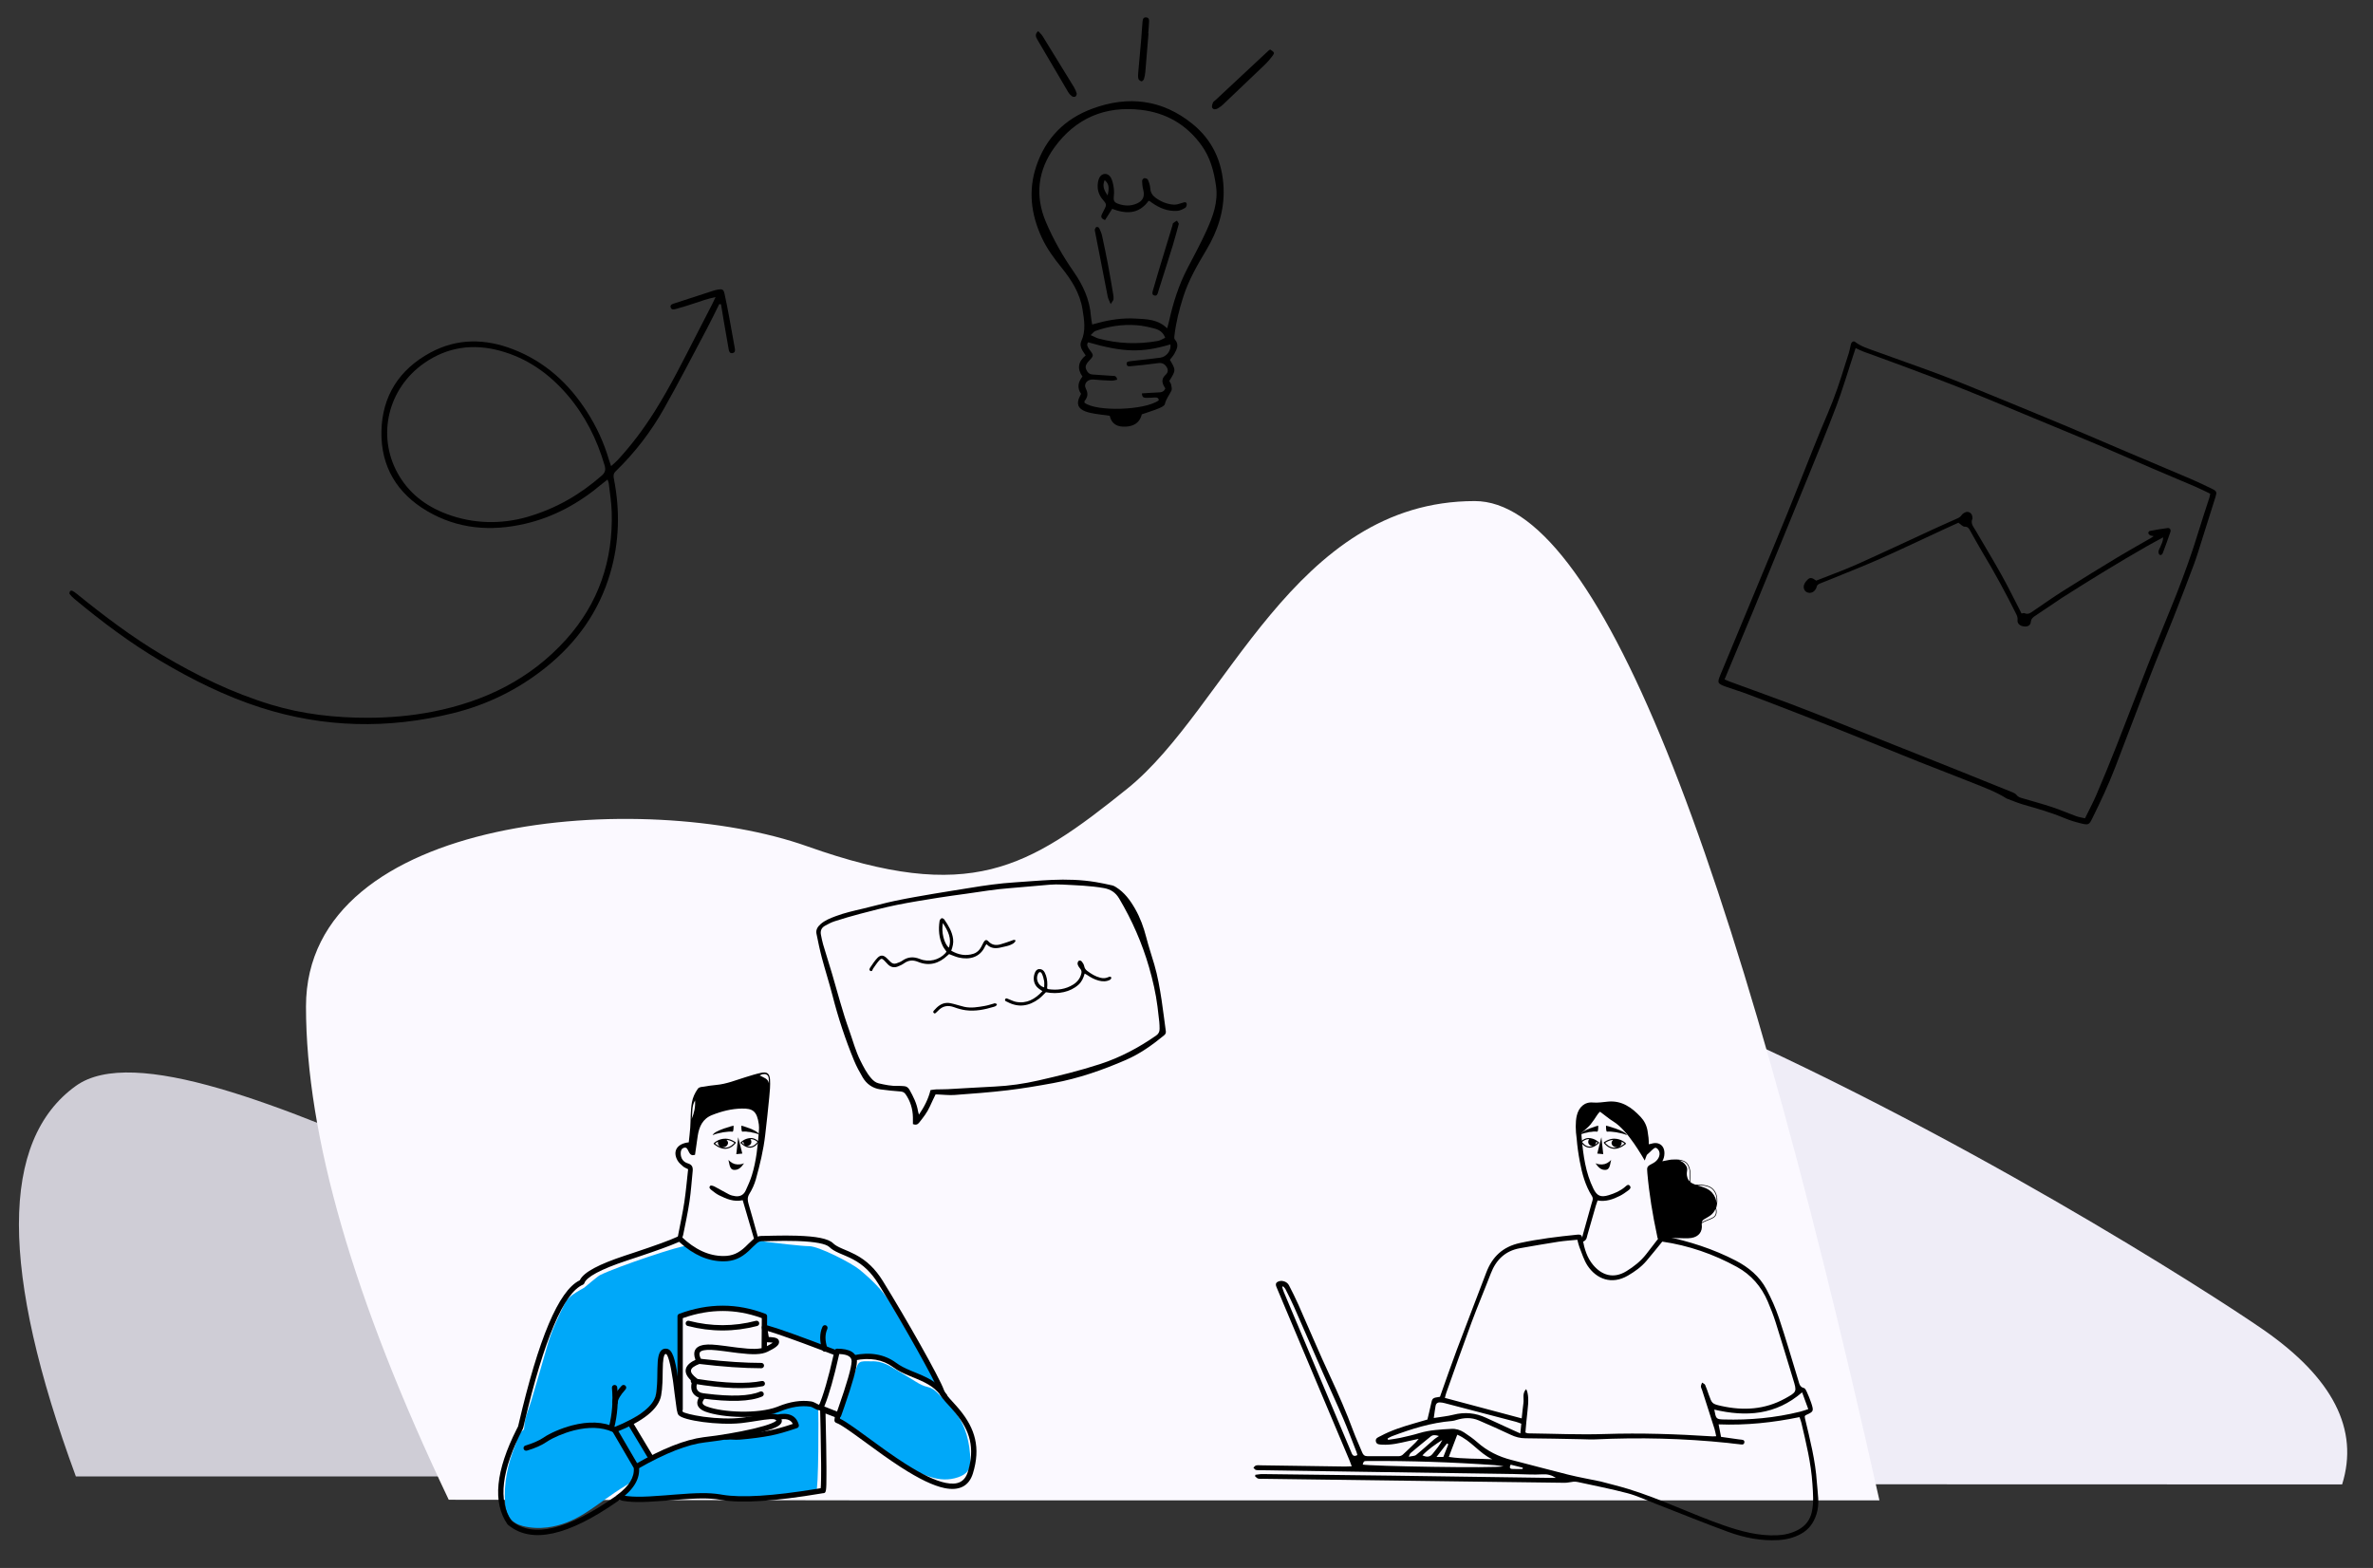 <svg viewBox="62.875 51.465 892.825 589.965" xmlns="http://www.w3.org/2000/svg" overflow="visible" xmlns:xlink="http://www.w3.org/1999/xlink" width="892.825px" height="589.965px"><rect x="62.875" y="51.465" width="892.825" height="589.965" fill="#333333" stroke="none"/><g id="Master/404/Chatting" stroke="none" stroke-width="1" fill="none" fill-rule="evenodd"><g id="Rock/Big" transform="translate(280, 286) scale(1 1)"><g id="Rock/Big/Gray 3" stroke="none" stroke-width="1" fill="none" fill-rule="evenodd"><path d="M-3.63797881e-12,323.808 C49.018,274.769 102.502,211.393 160.45,133.679 C247.373,17.109 594.86,238.38 634.33,265.711 C660.643,283.932 670.56,303.362 664.079,324 L-3.63797881e-12,323.808 Z" id="Path-8" fill="#EFEDF7"/></g></g><g id="Rock/Medium" transform="translate(35, 359) scale(1 1)"><g id="Rock/Medium/Gray 6" stroke="none" stroke-width="1" fill="none" fill-rule="evenodd"><path d="M35,248 L437.575,248 C466.142,170.543 466.142,121.557 437.575,101.041 C394.725,70.268 214.506,190.44 146.13,190.44 C100.546,190.44 63.503,209.627 35,248 Z" id="Path-10-Copy" fill="#CFCDD6" transform="translate(247, 172) scale(-1, 1) translate(-247, -172)"/></g></g><path d="M395.721,616 L770,616 C713.999,365.333 663.246,240 617.739,240 C549.479,240 524.49,318.042 487.047,348.182 C449.605,378.322 427.835,391.629 366.614,369.906 C305.394,348.182 178,357.393 178,430.194 C178,478.727 195.903,540.584 231.71,615.763 L395.721,616 Z" id="Background" fill="#FBF9FF"/><g transform="translate(67, 94) scale(1 1)" id="Master/Character/Torso"><g id="Master/Character/Torso" stroke="none" stroke-width="1" fill="none" fill-rule="evenodd"><g id="Torso" transform="translate(139, 391) scale(1 1)"><g id="Torso/Drinking Tea Color" stroke="none" stroke-width="1" fill="none" fill-rule="evenodd"><path d="M93.867,101.724 C93.867,101.724 100.1,111.479 101.013,115.659 C101.155,116.311 96.086,118.661 96.145,119.28 C96.442,122.436 95.423,123.569 92.365,125.395 C86.777,128.734 82.043,132.643 76.701,135.984 C72.487,138.621 67.9,140.524 62.873,141.165 C59.734,141.564 56.633,141.419 53.59,140.649 C49.361,139.582 47.276,136.805 46.928,132.362 C46.328,124.695 47.844,117.406 50.697,110.353 C51.517,108.326 51.717,105.939 53.766,104.531 C53.978,104.385 54.094,103.966 54.102,103.669 C54.188,100.073 55.764,96.871 56.758,93.513 C58.779,86.695 60.791,79.871 62.721,73.028 C64.337,67.299 66.858,61.955 69.513,56.67 C70.787,54.133 74.204,52.419 76.701,50.954 C76.777,50.91 81.733,46.683 82.596,46.255 C89.362,42.902 114.127,34.69 114.847,35.351 C117.847,38.111 120.125,39.01 124.121,39.902 C130.769,41.383 135.745,39.09 140.282,33.944 C141.669,32.37 143.393,33.486 145.425,33.776 C147.386,34.057 159.207,35.385 161.201,35.351 C164.875,35.288 177.31,41.744 180.218,44.138 C184.632,47.774 188.993,51.935 191.776,56.67 C194.81,61.834 208.864,85.392 209.883,87.567 C208.867,87.382 208.379,86.541 196.422,82.259 C193.792,81.317 192.847,77.65 189.306,77.65 C173.231,77.65 146.636,66.828 144.338,66.013 C142.842,65.481 146.048,61.786 144.245,61.349 C141.54,60.693 134.057,57.099 127.593,58.412 C127.045,58.523 113.629,59.916 113.547,61.349 C113.472,62.704 112.501,90.343 112.544,91.7 C112.589,93.091 108.795,75.817 107.49,75.072 C106.185,74.327 105.03,76.146 105.03,78.323 C105.03,83.901 103.241,98.939 101.013,97.767 C98.785,96.595 93.867,101.724 93.867,101.724 Z" id="Fill-4" fill="#00A8F9"/><path d="M89.896,129.804 C90.315,129.424 96.82,122.114 96.85,119.146 C96.867,117.453 105.488,111.925 114.847,109.795 C131.478,106.009 156.828,104.293 156.65,103.31 C155.819,98.704 145.68,98.704 144.338,98.434 C146.353,97.985 152.755,95.772 154.718,95.157 C157.718,94.218 164.585,94.935 164.679,96.049 C164.919,98.913 164.869,127.312 163.95,127.576 C162.416,128.016 160.933,128.608 159.365,128.861 C153.363,129.829 147.282,130.934 141.19,130.767 C138.077,130.682 129.573,130.14 126.479,129.804 C122.867,129.412 117.364,129.811 100.306,130.767 C98.075,130.892 94.606,130.571 89.896,129.804 Z" id="Fill-6" fill="#00A8F9"/><path d="M192.021,80.654 C195.188,82.502 198.319,84.413 201.441,86.338 C202.87,87.22 204.267,88 205.985,88.352 C207.221,88.606 208.486,89.453 209.407,90.367 C211.779,92.726 214.131,95.141 216.197,97.765 C220.369,103.063 221.776,109.355 221.974,115.932 C222.078,119.416 220.579,121.203 217.304,122.32 C213.83,123.506 210.379,123.289 206.946,122.203 C202.175,120.693 197.817,118.352 193.865,115.315 C189.815,112.203 174.85,102.679 172.773,101.712 C170.134,100.484 172.714,99.99 173.661,97.259 C175.333,92.433 176.986,87.6 178.554,82.739 C179.892,78.593 179.876,78.543 184.607,78.689 C187.039,78.504 189.628,79.259 192.021,80.654 Z" id="Fill-8" fill="#00A8F9"/><path d="M143.993,31.496 C143.724,31.501 143.512,31.503 143.338,31.503 C142.301,31.503 141.371,31.906 140.391,32.672 L140.232,32.803 C139.39,33.522 137.229,35.667 137.354,35.55 C134.842,37.91 132.508,39.054 129.093,39.054 C123.609,39.054 118.342,36.646 113.265,31.781 C112.959,31.488 112.501,31.419 112.122,31.61 L111.66,31.836 C109.062,33.061 103.591,35.062 95.288,37.82 L92.014,38.9 C82.234,42.143 76.65,45.072 75.12,47.99 L75.025,48.181 L74.927,48.228 C67.036,52.141 59.519,70.079 52.008,102.283 L51.803,103.163 L51.299,104.148 C43.376,119.83 42.139,131.775 47.765,139.936 C47.815,140.009 47.874,140.075 47.942,140.132 L48.209,140.354 C56.909,147.432 70.571,144.353 89.122,131.441 L89.893,130.899 L89.932,130.908 C93.974,131.824 98.061,131.82 106.7,131.155 L111.643,130.757 C119.475,130.14 123.772,130.08 127.778,130.759 L128.418,130.87 C136.082,132.144 148.517,131.323 165.781,128.423 L166.526,128.297 L166.679,128.292 C167.73,128.23 167.812,127.548 167.818,121.126 L167.816,118.458 C167.8,113.805 167.692,107.324 167.492,99.012 L167.475,98.316 L170.965,99.654 L170.83,100.762 C170.772,101.231 171.051,101.676 171.497,101.83 C172.495,102.173 174.213,103.229 176.977,105.174 L178.424,106.205 C179.627,107.079 186.772,112.3 189.224,114.033 C191.441,115.6 193.475,116.987 195.416,118.247 L196.059,118.663 C202.585,122.85 207.92,125.479 212.234,126.367 C217.648,127.482 221.423,125.755 222.935,120.829 C225.901,111.165 223.757,103.952 217.896,96.864 L217.441,96.32 C217.132,95.957 216.809,95.588 216.451,95.187 L214.228,92.731 L214.108,92.595 C212.996,91.337 212.396,90.504 212.151,89.851 L212.015,89.451 C210.235,84.533 197.597,62.27 189.019,48.426 C187.618,46.166 186.109,44.276 184.48,42.694 C182.69,40.956 180.807,39.628 178.676,38.504 C177.969,38.131 177.257,37.79 176.437,37.426 L175.783,37.142 C175.198,36.892 173.993,36.382 173.664,36.238 C172.116,35.561 171.173,35.031 170.46,34.384 L170.31,34.244 C168.482,32.464 163.895,31.661 156.953,31.424 L156.476,31.409 C153.916,31.332 151.381,31.335 148.312,31.396 L143.993,31.496 Z M156.416,33.408 L157.285,33.438 C163.427,33.675 167.631,34.427 168.915,35.677 C169.802,36.54 170.859,37.172 172.522,37.92 L173.633,38.401 C174.236,38.657 174.977,38.971 175.221,39.077 C176.179,39.493 176.968,39.864 177.743,40.273 C179.712,41.312 181.44,42.53 183.086,44.129 C184.596,45.595 186.003,47.356 187.319,49.48 L188.644,51.632 C197.037,65.354 208.491,85.612 210.112,90.069 L210.203,90.334 C210.508,91.297 211.165,92.258 212.375,93.652 L212.998,94.355 L214.403,95.901 L214.955,96.515 C215.478,97.101 215.921,97.613 216.355,98.138 C221.822,104.751 223.768,111.298 221.023,120.242 C219.844,124.085 217.119,125.331 212.638,124.408 C208.742,123.606 203.776,121.192 197.695,117.334 L197.139,116.979 C195.243,115.763 193.261,114.424 191.104,112.91 L189.137,111.513 C185.886,109.178 179.883,104.789 179.442,104.473 L178.076,103.501 C175.817,101.912 174.228,100.895 173.056,100.323 L172.907,100.251 L173.046,99.122 C173.102,98.666 172.84,98.231 172.411,98.067 L166.797,95.914 C166.132,95.659 165.421,96.161 165.439,96.873 L165.619,104.669 C165.725,109.701 165.788,113.893 165.81,117.244 L165.819,119.685 C165.819,122.059 165.791,123.872 165.736,125.118 L165.713,125.564 C165.701,125.776 165.688,125.965 165.675,126.132 L165.648,126.416 L163.845,126.717 C147.623,129.364 135.91,130.086 128.757,128.898 L127.82,128.739 C123.594,128.059 119.098,128.151 110.939,128.807 L107.061,129.121 C97.953,129.833 93.929,129.831 89.923,128.851 C89.641,128.783 89.343,128.839 89.106,129.007 L88.548,129.402 C70.364,142.188 57.364,145.211 49.475,138.805 L49.336,138.69 L49.411,138.801 C44.171,131.2 45.517,119.607 53.637,103.97 C53.676,103.895 53.705,103.816 53.724,103.734 L54.179,101.786 C61.603,70.247 69.067,52.852 76.193,49.847 C76.46,49.735 76.665,49.512 76.755,49.236 C77.489,46.986 82.85,44.047 92.662,40.792 L97.056,39.339 C104.114,36.98 109.012,35.198 111.779,33.978 L112.388,33.702 L112.659,33.951 C117.858,38.671 123.344,41.054 129.093,41.054 C132.944,41.054 135.678,39.78 138.429,37.28 L138.786,36.944 C139.164,36.569 141.113,34.646 141.623,34.248 C142.282,33.733 142.812,33.503 143.338,33.503 L145.321,33.467 L146.903,33.427 C150.617,33.338 153.506,33.32 156.416,33.408 Z" id="Path-135" fill="#000" fill-rule="nonzero"/><path d="M72.128,102.787 C78.158,101.222 83.808,101.302 88.545,103.582 C88.688,103.651 88.813,103.753 88.908,103.879 L88.974,103.978 L97.153,117.98 C97.222,118.098 97.266,118.23 97.282,118.366 C97.801,122.695 95.413,126.774 90.28,130.571 C89.836,130.899 89.21,130.806 88.881,130.362 C88.553,129.917 88.647,129.291 89.091,128.963 C93.589,125.636 95.617,122.278 95.323,118.86 L95.316,118.802 L87.405,105.257 L87.289,105.203 C83.246,103.395 78.387,103.314 73.139,104.595 L72.63,104.723 C68.796,105.718 64.929,107.441 62.89,108.771 L62.671,108.917 C60.718,110.253 58.204,111.371 55.128,112.28 C54.598,112.437 54.042,112.135 53.886,111.605 C53.729,111.075 54.031,110.519 54.561,110.363 C57.27,109.561 59.485,108.602 61.205,107.491 L61.543,107.266 C63.706,105.787 67.929,103.876 72.128,102.787 Z" id="Path-136" fill="#000" fill-rule="nonzero"/><path d="M88.017,87.571 C88.567,87.521 89.053,87.926 89.104,88.476 C89.585,93.727 89.197,98.828 87.939,103.777 C87.803,104.312 87.259,104.636 86.724,104.5 C86.188,104.364 85.865,103.82 86.001,103.285 C87.202,98.558 87.572,93.684 87.112,88.658 C87.062,88.109 87.467,87.622 88.017,87.571 Z" id="Path-137" fill="#000" fill-rule="nonzero"/><path d="M90.748,87.897 C91.118,87.487 91.75,87.455 92.16,87.825 C92.57,88.196 92.602,88.828 92.231,89.238 C90.261,91.419 89.303,93.098 89.303,94.157 C89.303,94.709 88.856,95.157 88.303,95.157 C87.751,95.157 87.303,94.709 87.303,94.157 C87.303,92.464 88.47,90.417 90.748,87.897 Z" id="Path-138" fill="#000" fill-rule="nonzero"/><path d="M104.587,76.987 C104.999,74.941 105.945,73.761 107.625,73.925 C109.854,74.143 110.911,77.635 111.983,85.192 L112.213,86.891 C112.424,88.581 113.203,94.899 113.448,96.351 L113.524,96.759 C113.63,97.286 113.725,97.62 113.733,97.629 C114.068,98.056 117.38,98.942 121.433,99.511 L121.763,99.557 C126.766,100.231 132,100.391 136.006,99.884 C136.472,99.825 136.939,99.763 137.411,99.699 L138.824,99.497 L142.994,98.855 C144.66,98.602 145.705,98.473 146.603,98.428 C149.018,98.306 150.433,98.883 150.953,100.593 C151.633,102.829 147.996,104.302 140.47,106.056 C135.311,107.258 128.662,108.396 123.234,109.05 L122.29,109.161 C115.597,109.917 107.108,113.242 96.85,119.146 C96.371,119.422 95.76,119.257 95.485,118.779 C95.209,118.3 95.374,117.689 95.852,117.413 C106.104,111.512 114.682,108.113 121.615,107.227 L122.065,107.173 C127.575,106.55 134.632,105.363 140.016,104.108 L140.994,103.875 C143.544,103.254 145.611,102.635 147.059,102.048 C147.886,101.713 148.488,101.397 148.835,101.124 L148.904,101.067 L148.972,101.003 L148.937,100.937 C148.692,100.533 148.146,100.374 146.927,100.416 L146.704,100.425 C146.108,100.456 145.415,100.529 144.455,100.663 L142.979,100.881 L139.841,101.367 C139.343,101.443 138.879,101.511 138.407,101.578 C137.677,101.682 136.967,101.778 136.257,101.868 L135.58,101.946 C127.2,102.819 113.808,100.963 112.16,98.865 C111.886,98.516 111.719,97.972 111.543,97.049 L111.46,96.583 C111.15,94.658 110.224,87.083 110.18,86.756 L110.02,85.608 C109.155,79.63 108.131,75.984 107.43,75.916 C107.052,75.879 106.782,76.215 106.548,77.381 L106.476,77.776 C106.321,78.72 106.259,79.862 106.219,82.045 L106.171,84.946 C106.157,85.592 106.141,86.084 106.117,86.653 C106.036,88.547 105.885,90.125 105.621,91.545 C104.67,96.663 98.922,101.226 88.483,105.411 C87.97,105.616 87.388,105.367 87.183,104.855 C86.977,104.342 87.226,103.76 87.739,103.554 C97.596,99.603 102.867,95.418 103.655,91.179 C103.874,89.998 104.012,88.672 104.093,87.101 L104.133,86.207 C104.149,85.791 104.161,85.39 104.171,84.894 L104.231,81.401 C104.282,79.183 104.366,78.082 104.587,76.987 Z" id="Path-139" fill="#000" fill-rule="nonzero"/><path d="M149.02,98.77 C153.536,97.76 156.498,99.032 157.423,102.593 C157.555,103.098 157.275,103.62 156.781,103.79 C152.798,105.16 149.526,106.096 146.957,106.596 C143.514,107.266 139.63,107.78 135.303,108.139 C134.878,108.175 134.453,108.188 133.977,108.184 L133.315,108.17 L131.834,108.116 C131.127,108.095 130.663,108.102 130.103,108.14 C129.552,108.178 129.075,107.762 129.037,107.211 C128.999,106.661 129.415,106.183 129.966,106.145 C130.736,106.092 131.332,106.093 132.41,106.134 L133.47,106.174 L133.655,106.179 C134.222,106.192 134.685,106.184 135.137,106.146 C139.395,105.793 143.208,105.288 146.575,104.633 C148.663,104.226 151.269,103.51 154.39,102.485 L155.17,102.224 L155.158,102.197 C154.35,100.582 152.641,100.068 149.75,100.659 L149.457,100.721 C148.918,100.842 148.383,100.503 148.263,99.964 C148.142,99.425 148.481,98.89 149.02,98.77 Z" id="Path-140" fill="#000" fill-rule="nonzero"/><path d="M171.821,73.92 C171.352,73.921 170.946,74.248 170.845,74.706 L170.553,76.025 C168.515,85.139 166.581,91.743 164.766,95.813 C164.534,96.332 164.782,96.94 165.31,97.15 L172.028,99.82 C172.554,100.029 173.149,99.76 173.339,99.227 L174.491,95.964 C177.699,86.751 179.292,81.038 179.292,78.649 C179.292,75.458 176.614,73.914 171.821,73.92 Z M172.622,75.934 L172.737,75.939 C175.918,76.078 177.292,77.007 177.292,78.649 L177.291,78.771 C177.23,81.035 175.531,86.974 172.219,96.402 L171.802,97.578 L167.002,95.67 L167.132,95.355 C168.848,91.11 170.635,84.821 172.503,76.47 L172.622,75.934 Z" id="Path-141" fill="#000" fill-rule="nonzero"/><path d="M178.088,76.38 C184.314,75.082 189.653,76.025 194.032,79.228 C195.619,80.388 197.094,81.16 199.651,82.231 L202.042,83.211 C207.65,85.538 210.266,87.267 213.104,91.205 C213.426,91.654 213.325,92.278 212.877,92.601 C212.429,92.924 211.804,92.823 211.481,92.374 C208.914,88.811 206.564,87.252 201.286,85.062 L199.237,84.225 C196.453,83.072 194.822,82.249 193.099,81.021 L192.852,80.842 C188.954,77.991 184.193,77.15 178.496,78.338 C177.956,78.451 177.426,78.104 177.313,77.563 C177.201,77.023 177.547,76.493 178.088,76.38 Z" id="Path-142" fill="#000" fill-rule="nonzero"/><path d="M143.514,66.065 C143.395,65.354 144.045,64.755 144.744,64.931 L145.324,65.083 C149.474,66.209 158.081,69.286 171.192,74.329 C171.708,74.527 171.965,75.105 171.767,75.621 C171.568,76.136 170.99,76.393 170.474,76.195 L165.577,74.324 C156.244,70.782 149.68,68.448 145.909,67.329 L145.743,67.28 L146.118,69.528 L146.382,69.538 L146.882,69.563 C148.888,69.696 149.921,70.149 149.998,71.287 L150.003,71.427 C150.003,72.629 148.637,73.626 145.707,75.053 C143.369,76.19 140.159,76.235 134.531,75.553 L132.563,75.299 L129.35,74.868 C125.122,74.321 123.371,74.228 121.794,74.508 C119.874,74.848 119.522,75.684 120.77,78.206 C121.032,78.735 120.781,79.375 120.229,79.585 C116.101,81.15 115.812,82.599 119.039,85.093 C119.385,85.36 119.517,85.821 119.366,86.231 C118.368,88.928 119.044,90.261 121.634,90.816 C122.378,90.976 122.678,91.876 122.178,92.45 C120.685,94.167 120.881,94.966 122.966,95.734 C128.832,97.895 142.059,98.538 149.226,95.824 L149.618,95.67 C154.11,93.833 158.277,93.193 162.11,93.77 C162.549,93.836 162.968,93.997 163.543,94.287 L164.554,94.815 C164.731,94.905 164.854,94.963 164.956,95.003 L165.012,95.024 L165.044,94.997 C165.301,94.786 165.655,94.711 165.985,94.817 L166.093,94.859 C166.596,95.088 166.818,95.681 166.589,96.183 C166.209,97.02 165.419,97.223 164.578,96.984 C164.261,96.894 164.039,96.801 163.567,96.557 L162.84,96.174 C162.336,95.911 162.018,95.778 161.812,95.747 C158.36,95.228 154.551,95.813 150.375,97.521 C142.798,100.621 128.684,99.972 122.274,97.611 C119.464,96.575 118.562,94.727 119.679,92.561 L119.799,92.34 L119.648,92.276 C117.334,91.253 116.476,89.251 117.179,86.525 L117.261,86.224 L117.207,86.178 C113.701,83.148 114.133,80.244 118.289,78.24 L118.549,78.118 L118.485,77.948 C117.432,75.025 118.446,73.153 121.233,72.579 L121.445,72.538 L121.883,72.469 C123.593,72.229 125.462,72.347 129.565,72.879 L133.414,73.395 L134.325,73.512 C139.812,74.197 142.915,74.187 144.831,73.254 L145.403,72.97 C146.223,72.553 146.867,72.182 147.331,71.861 L147.479,71.755 L147.595,71.667 L147.54,71.658 C147.06,71.576 146.395,71.528 145.555,71.52 L145.269,71.518 C144.821,71.518 144.433,71.221 144.309,70.8 L144.282,70.682 L143.514,66.065 Z" id="Path-143" fill="#000" fill-rule="nonzero"/><path d="M119.993,77.657 L121.905,77.88 C130.11,78.811 137.255,79.276 143.338,79.276 C143.89,79.276 144.338,79.724 144.338,80.276 C144.338,80.828 143.89,81.276 143.338,81.276 C136.701,81.276 128.841,80.731 119.755,79.643 C119.207,79.577 118.815,79.079 118.881,78.531 C118.942,78.022 119.376,77.648 119.876,77.65 L119.993,77.657 Z" id="Path-144" fill="#000" fill-rule="nonzero"/><path d="M117.924,85.087 L119.386,85.324 C129.751,86.96 137.794,87.207 143.493,86.082 C144.034,85.975 144.56,86.328 144.667,86.87 C144.774,87.411 144.422,87.937 143.88,88.044 C137.637,89.277 128.885,88.943 117.595,87.06 C117.051,86.969 116.683,86.454 116.773,85.909 C116.858,85.403 117.308,85.05 117.808,85.074 L117.924,85.087 Z" id="Path-145" fill="#000" fill-rule="nonzero"/><path d="M142.847,90.071 C143.353,89.851 143.942,90.084 144.162,90.59 C144.382,91.097 144.15,91.686 143.643,91.906 C139.138,93.86 131.569,94.081 120.866,92.629 C120.318,92.555 119.935,92.051 120.009,91.504 C120.083,90.956 120.587,90.573 121.134,90.647 L122.34,90.805 C132.068,92.035 138.925,91.772 142.847,90.071 Z" id="Path-146" fill="#000" fill-rule="nonzero"/><path d="M112.421,60.801 C123.413,56.724 134.241,56.724 144.859,60.805 C145.208,60.939 145.45,61.256 145.493,61.622 L145.5,61.745 L145.422,73.487 C145.418,74.039 144.968,74.484 144.415,74.48 C143.903,74.477 143.483,74.088 143.428,73.59 L143.422,73.474 L143.495,62.43 L143.012,62.254 C133.593,58.907 124.031,58.907 114.287,62.258 L113.768,62.439 L113.769,96.767 C113.769,97.28 113.383,97.703 112.885,97.76 L112.769,97.767 C112.256,97.767 111.833,97.381 111.775,96.884 L111.769,96.767 L111.769,61.739 C111.769,61.32 112.029,60.946 112.421,60.801 Z" id="Path-147" fill="#000" fill-rule="nonzero"/><path d="M141.28,63.438 C141.815,63.298 142.361,63.618 142.5,64.153 C142.64,64.687 142.32,65.233 141.785,65.373 C133.107,67.638 124.372,67.638 115.598,65.373 C115.063,65.235 114.741,64.69 114.879,64.155 C115.017,63.62 115.563,63.299 116.097,63.437 C124.543,65.617 132.932,65.617 141.28,63.438 Z" id="Path-148" fill="#000" fill-rule="nonzero"/><path d="M93.485,101.143 C93.925,100.879 94.486,100.992 94.792,101.389 L94.857,101.485 L102.46,114.144 C102.744,114.618 102.591,115.232 102.117,115.516 C101.678,115.78 101.116,115.667 100.811,115.27 L100.745,115.174 L93.143,102.515 C92.859,102.042 93.012,101.427 93.485,101.143 Z" id="Path-149" fill="#000" fill-rule="nonzero"/><path d="M166.331,65.658 C166.56,65.155 167.152,64.933 167.655,65.161 C168.158,65.39 168.38,65.983 168.152,66.486 C167.228,68.517 167.228,70.924 168.188,73.75 C168.366,74.273 168.086,74.841 167.563,75.018 C167.04,75.196 166.472,74.916 166.294,74.393 C165.18,71.115 165.18,68.188 166.331,65.658 Z" id="Path-150" fill="#000" fill-rule="nonzero"/></g></g><g id="Head" transform="translate(250, 368) scale(1 1)" fill="#000"><g id="Head/Short Hair Square" stroke="none" stroke-width="1" fill="none" fill-rule="evenodd"><g id="Group-3" transform="translate(0, -7)" fill="#000"><path d="M35.16,4.07 C35.16,3.631 35.188,3.307 35.139,2.756 C35.099,2.3 35.26,0.192 32.731,0.66 C32.503,0.702 32.261,0.851 31.698,1.115 C33.223,1.963 34.861,2.28 35.16,4.07 M6.122,17.441 C7.084,15.223 7.548,12.922 7.387,10.515 C6.048,12.669 6.483,15.122 6.122,17.441 M29.937,63.808 C28.385,58.519 26.868,53.351 25.312,48.054 C21.938,48.796 19.161,47.544 16.433,46.212 C15.441,45.727 14.553,45.009 13.673,44.326 C13.13,43.903 12.382,43.324 13.133,42.616 C13.373,42.39 14.275,42.686 14.77,42.942 C16.604,43.888 18.372,44.963 20.214,45.894 C20.911,46.247 21.726,46.427 22.509,46.539 C24.255,46.787 25.66,46.084 26.409,44.466 C27.279,42.587 28.138,40.682 28.751,38.711 C30.448,33.26 30.987,27.608 31.415,21.947 C31.475,21.153 31.494,20.338 31.387,19.552 C30.689,14.43 29.011,13.509 24.985,13.575 C21.121,13.638 17.41,14.577 13.806,16.006 C10.199,17.434 8.931,20.382 8.389,23.859 C8.022,26.216 7.712,28.582 7.374,30.956 C5.885,31.505 5.402,30.573 4.921,29.638 C4.562,28.938 4.304,28.02 3.24,28.32 C2.236,28.603 1.989,29.482 1.984,30.411 C1.973,32.321 2.929,33.676 4.702,34.209 C6.287,34.686 6.639,35.668 6.492,37.099 C6.098,40.914 5.857,44.751 5.291,48.539 C4.666,52.719 3.767,56.86 2.936,61.007 C2.779,61.79 2.38,62.525 2.059,63.367 C0.715,62.698 0.892,61.854 1.063,60.968 C1.85,56.895 2.735,52.834 3.354,48.734 C3.972,44.643 4.314,40.51 4.777,36.403 C3.996,35.98 3.371,35.767 2.912,35.364 C2.143,34.688 1.296,33.996 0.804,33.128 C-1.151,29.688 0.54,26.769 5.013,26.282 C5.199,24.489 5.447,22.618 5.575,20.738 C5.791,17.561 5.649,14.327 6.21,11.217 C6.54,9.384 7.287,7.755 8.407,6.157 C8.953,5.377 10.008,5.449 10.617,5.342 C12.189,5.066 13.774,4.827 15.363,4.686 C19.233,4.343 22.787,2.856 26.447,1.742 C28.353,1.162 30.257,0.538 32.204,0.137 C34.441,-0.324 35.438,0.341 35.587,2.635 C35.731,4.841 35.518,7.084 35.306,9.296 C34.849,14.062 34.319,18.822 33.771,23.579 C33.121,29.221 31.775,34.728 30.262,40.183 C29.734,42.086 28.877,43.957 27.84,45.638 C27.013,46.979 27.118,48.101 27.52,49.462 C28.721,53.518 29.83,57.601 30.965,61.677 C31.174,62.425 31.559,63.252 29.937,63.808" id="Fill-1"/></g></g></g><g id="Face" transform="translate(264, 380) scale(1 1)" fill="#000"><g id="Face/Happy" stroke="none" stroke-width="1" fill="none" fill-rule="evenodd"><g id="Happy" fill="#000"><polygon id="Fill-1" points="9.624 5.45 11.152 11.495 8.923 11.719"/><g id="Group-22" transform="translate(0, 0.652)"><path d="M9.628,4.857 L8.936,11.054 L11.139,10.834 L9.628,4.857 Z M8.923,11.077 C8.921,11.077 8.918,11.076 8.916,11.074 C8.914,11.071 8.913,11.068 8.913,11.065 L9.613,4.797 C9.614,4.792 9.618,4.788 9.623,4.788 C9.628,4.788 9.633,4.791 9.634,4.795 L11.162,10.84 C11.163,10.843 11.162,10.847 11.161,10.849 C11.159,10.852 11.156,10.853 11.153,10.854 L8.925,11.077 L8.923,11.077 Z" id="Fill-2"/><path d="M7.863,0.359 C7.863,0.359 7.955,2.21 7.545,2.598 C5.825,2.408 1.953,3.047 0.011,3.904 C0.775,2.131 7.863,0.359 7.863,0.359" id="Fill-4"/><g id="Group-8"><path d="M7.852,0.371 C7.689,0.413 5.99,0.848 4.226,1.475 C1.813,2.335 0.365,3.166 0.031,3.882 C1.925,3.056 5.769,2.392 7.54,2.587 C7.921,2.216 7.859,0.536 7.852,0.371 M0.01,3.914 C0.007,3.914 0.005,3.912 0.003,3.91 C-0.001,3.907 -0.001,3.903 0,3.898 C0.318,3.161 1.738,2.339 4.219,1.456 C6.066,0.799 7.842,0.352 7.859,0.348 C7.863,0.347 7.866,0.348 7.868,0.35 C7.871,0.351 7.873,0.354 7.873,0.357 C7.876,0.433 7.961,2.218 7.551,2.605 C7.549,2.607 7.545,2.609 7.542,2.608 C5.768,2.411 1.899,3.082 0.015,3.913 C0.013,3.913 0.012,3.914 0.01,3.914" id="Fill-6"/></g><path d="M4.9,8.644 C4.346,8.678 3.794,8.575 3.279,8.405 C3.469,8.461 3.672,8.492 3.883,8.492 C4.936,8.492 5.793,7.74 5.793,6.817 C5.793,6.445 5.504,6 5.231,5.692 C6.581,5.816 7.766,6.519 8.203,6.808 C7.812,7.272 6.594,8.54 4.9,8.644 M2.024,6.357 C1.993,6.516 1.974,6.69 1.974,6.817 C1.974,7.487 2.425,8.066 3.074,8.333 C2.081,7.965 1.259,7.373 0.908,7.097 C1.112,6.923 1.493,6.631 2.024,6.357 M8.638,6.593 C8.567,6.54 6.873,5.274 4.884,5.248 C2.15,5.217 0.501,6.887 0.431,6.958 C0.391,6.999 0.37,7.056 0.372,7.114 C0.374,7.171 0.4,7.226 0.443,7.264 C0.53,7.341 2.517,9.075 4.682,9.075 C4.763,9.075 4.845,9.072 4.926,9.067 C7.197,8.926 8.623,6.969 8.683,6.886 C8.75,6.792 8.73,6.663 8.638,6.593" id="Fill-9"/><path d="M14.221,8.217 C13.735,8.251 13.248,8.132 12.802,7.946 C12.879,7.961 12.957,7.971 13.035,7.971 C13.884,7.971 14.573,7.281 14.573,6.433 C14.573,6.062 14.443,5.714 14.209,5.439 C14.303,5.433 14.399,5.43 14.495,5.43 L14.496,5.43 C15.566,5.43 16.546,6.185 16.889,6.482 C16.584,6.905 15.595,8.118 14.221,8.217 M11.018,6.776 C11.129,6.681 11.296,6.548 11.511,6.402 C11.553,6.758 11.706,7.116 11.948,7.407 C12.013,7.487 12.083,7.556 12.156,7.619 C11.641,7.315 11.231,6.969 11.018,6.776 M17.318,6.298 C17.264,6.245 15.997,5.006 14.496,5.006 L14.495,5.006 C12.172,5.006 10.62,6.558 10.555,6.624 C10.474,6.706 10.474,6.838 10.554,6.921 C10.573,6.94 11.013,7.389 11.684,7.826 C12.519,8.371 13.313,8.647 14.046,8.647 C14.115,8.647 14.183,8.645 14.251,8.64 C16.129,8.505 17.3,6.639 17.349,6.56 C17.401,6.476 17.388,6.367 17.318,6.298" id="Fill-11"/><path d="M10.811,0.359 C10.811,0.359 10.718,2.21 11.129,2.598 C12.848,2.408 15.617,2.864 17.559,3.72 C16.795,1.948 10.811,0.359 10.811,0.359" id="Fill-13"/><g id="Group-17" transform="translate(10, 0)"><path d="M1.987,2.544 C3.701,2.544 5.927,2.994 7.538,3.699 C7.208,2.983 5.95,2.184 3.894,1.384 C2.399,0.803 0.97,0.412 0.82,0.372 C0.814,0.538 0.752,2.216 1.133,2.587 C1.397,2.558 1.684,2.544 1.987,2.544 M7.558,3.731 C7.557,3.731 7.555,3.731 7.554,3.73 C5.659,2.895 2.898,2.412 1.13,2.608 C1.127,2.609 1.124,2.607 1.122,2.606 C0.949,2.442 0.843,2.015 0.805,1.333 C0.777,0.827 0.8,0.362 0.8,0.357 C0.8,0.355 0.802,0.352 0.804,0.35 C0.807,0.348 0.81,0.347 0.814,0.348 C0.828,0.352 2.328,0.752 3.902,1.364 C5.356,1.93 7.172,2.797 7.568,3.716 C7.57,3.72 7.569,3.725 7.566,3.728 C7.564,3.73 7.561,3.731 7.558,3.731" id="Fill-15"/></g><path d="M5.974,13.313 C7.031,14.313 7.89,14.869 9.322,14.964 C10.754,15.06 11.757,14.536 11.757,14.536 C11.757,14.536 10.611,16.481 9.226,16.842 C6.362,17.591 6.497,15.344 5.974,13.313" id="Fill-18"/><path d="M5.993,13.346 C6.075,13.666 6.14,13.992 6.203,14.307 C6.411,15.339 6.607,16.315 7.294,16.743 C7.744,17.025 8.375,17.054 9.223,16.832 C10.493,16.5 11.575,14.811 11.729,14.561 C11.544,14.649 10.597,15.059 9.321,14.975 C7.881,14.878 7.035,14.328 5.993,13.346 M8.224,17 C7.849,17 7.537,16.92 7.283,16.761 C6.588,16.327 6.391,15.348 6.182,14.311 C6.117,13.985 6.049,13.647 5.964,13.316 C5.962,13.311 5.965,13.307 5.969,13.304 C5.972,13.302 5.978,13.302 5.981,13.306 C7.033,14.3 7.876,14.857 9.323,14.953 C10.736,15.048 11.742,14.532 11.752,14.527 C11.757,14.524 11.762,14.525 11.764,14.529 C11.768,14.532 11.768,14.537 11.766,14.541 C11.755,14.561 10.602,16.493 9.229,16.853 C8.853,16.95 8.519,17 8.224,17" id="Fill-20"/></g></g></g></g><g id="Glasses" transform="translate(261, 385) scale(1 1)"><g id="Glasses/None" stroke="none" stroke-width="1" fill="none" fill-rule="evenodd" fill-opacity="0"/></g></g></g><g transform="translate(655.5, 382.395) scale(-1, 1) translate(-655.5, -382.395) translate(372, 94) scale(1 1)" fill="#000" id="Master/Character/Torso"><g id="Master/Character/Torso" stroke="none" stroke-width="1" fill="none" fill-rule="evenodd"><g id="Torso" transform="translate(139, 391) scale(1 1)"><g id="Torso/Notebook" stroke="none" stroke-width="1" fill="none" fill-rule="evenodd"><g id="Group-3" transform="translate(53, 31)" fill="#000"><path d="M111.185,87.699 C111.206,87.862 111.227,88.025 111.247,88.189 C112.571,88.189 113.901,88.265 115.216,88.165 C116.268,88.085 116.175,87.423 115.748,86.561 C114.164,86.957 112.674,87.328 111.185,87.699 L111.185,87.699 Z M143.658,83.666 C142.121,81.678 140.923,80.131 139.727,78.583 C139.55,78.685 139.374,78.787 139.198,78.889 C139.821,80.467 140.444,82.045 141.083,83.666 L143.658,83.666 Z M148.958,83.068 C146.651,80.68 144.096,78.95 141.467,77.26 C142.364,79.213 143.762,80.786 145.068,82.433 C146.076,83.706 147.222,83.834 148.958,83.068 L148.958,83.068 Z M154.096,83.575 C153.677,82.664 153.636,82.388 153.477,82.256 C150.914,80.116 148.354,77.971 145.748,75.886 C145.077,75.349 144.233,75.314 142.727,75.788 C143.589,76.374 144.08,76.641 144.492,76.998 C146.772,78.97 148.99,81.018 151.334,82.909 C151.887,83.355 152.848,83.296 154.096,83.575 L154.096,83.575 Z M122.665,84.534 C128.095,84.222 133.495,84.481 139.021,83.648 C137.921,80.755 136.916,78.112 135.843,75.29 C130.633,77.486 127.57,82.257 122.665,84.534 L122.665,84.534 Z M118.429,87.183 C121.331,88.004 169.306,87.102 171.411,86.525 C171.014,85.211 171.015,85.19 169.576,85.181 C153.593,85.083 137.631,85.622 121.689,86.744 C120.597,86.821 119.516,87.034 118.429,87.183 L118.429,87.183 Z M144.676,69.001 C144.399,67.104 144.232,65.72 143.982,64.349 C143.836,63.553 143.257,63.109 142.449,63.133 C141.824,63.151 141.189,63.255 140.582,63.413 C131.643,65.741 122.707,68.081 113.775,70.431 C113.111,70.606 112.473,70.884 111.747,71.14 C111.868,72.372 111.973,73.441 112.109,74.811 C113.434,74.219 114.437,73.778 115.433,73.321 C118.617,71.862 121.8,70.404 124.977,68.931 C128.955,67.087 133.027,66.673 137.312,67.776 C139.524,68.345 141.831,68.542 144.676,69.001 L144.676,69.001 Z M39.138,65.844 C27.118,68.682 15.96,67.889 6.091,59.353 C5.26,61.619 4.56,63.526 3.775,65.667 C4.983,66.048 5.864,66.378 6.771,66.604 C16.215,68.963 25.82,69.828 35.532,69.561 C38.425,69.482 38.502,69.338 39.138,65.844 L39.138,65.844 Z M201.722,19.676 L201.344,19.465 C201.033,19.846 200.638,20.186 200.423,20.617 C199.352,22.757 198.263,24.891 197.298,27.081 C193.631,35.403 190.028,43.755 186.364,52.079 C183.858,57.772 181.222,63.41 178.775,69.129 C176.987,73.307 175.408,77.575 173.745,81.807 C173.604,82.164 173.535,82.548 173.422,82.95 C175.111,83.876 175.421,82.574 175.832,81.598 C184.265,61.6 192.686,41.598 201.1,21.593 C201.359,20.975 201.517,20.315 201.722,19.676 L201.722,19.676 Z M161.894,77.219 C161.942,77.048 161.99,76.876 162.038,76.704 C161.506,76.426 160.997,76.087 160.44,75.877 C153.111,73.103 145.67,70.765 137.797,70.124 C137.254,70.08 136.712,69.919 136.188,69.755 C133.353,68.865 130.511,68.721 127.747,69.914 C123.717,71.651 119.704,73.43 115.739,75.308 C113.968,76.147 112.221,76.624 110.235,76.636 C103.121,76.677 96.008,76.859 88.895,76.987 C87.239,77.016 85.578,77.126 83.926,77.049 C67.289,76.268 50.685,76.653 34.117,78.378 C32.687,78.527 31.264,78.751 29.831,78.865 C29.092,78.925 27.99,79.315 27.821,78.226 C27.646,77.105 28.754,77.189 29.525,77.089 C29.683,77.068 29.843,77.055 30.001,77.033 C32.201,76.722 34.4,76.41 36.596,76.098 C36.908,74.496 37.187,73.062 37.511,71.4 C27.081,71.813 17.048,70.727 7.078,68.674 C6.779,69.555 6.527,70.14 6.382,70.752 C4.587,78.367 2.72,85.973 2.212,93.818 C1.987,97.321 1.659,100.825 2.437,104.327 C3.128,107.434 4.857,109.647 7.646,111.11 C10.098,112.396 12.711,113.015 15.464,113.135 C22.464,113.437 29.067,111.657 35.595,109.393 C47.736,105.183 59.289,99.433 71.598,95.679 C75.009,94.638 78.484,93.805 81.93,92.879 C82.007,92.858 82.087,92.85 82.165,92.834 C86.148,92.003 90.16,91.291 94.106,90.315 C101.234,88.553 108.314,86.595 115.433,84.792 C120.248,83.572 124.547,81.454 128.284,78.142 C129.83,76.772 131.543,75.571 133.273,74.433 C134.689,73.502 136.309,72.999 138.045,73.094 C142.109,73.316 146.169,73.498 150.118,74.688 C152.483,75.402 154.902,75.953 157.317,76.485 C158.824,76.817 160.368,76.98 161.894,77.219 L161.894,77.219 Z M38.418,75.868 C39.125,75.899 39.437,75.942 39.744,75.922 C53.228,75.058 66.706,74.585 80.234,75.03 C89.889,75.347 99.57,74.902 109.238,74.781 C109.528,74.777 109.815,74.587 110.203,74.448 C109.94,71.692 109.744,68.985 109.41,66.295 C108.948,62.559 109.018,59.841 109.905,58.129 C111.484,59.72 110.713,61.636 110.938,63.301 C111.189,65.162 111.361,67.034 111.594,69.15 C121.409,66.533 130.873,64.009 140.497,61.442 C140.307,60.74 140.185,60.129 139.978,59.549 C136.838,50.75 133.763,41.927 130.512,33.169 C128.206,26.955 125.607,20.85 123.236,14.66 C121.251,9.48 117.788,6.095 112.223,5.115 C107.431,4.271 102.638,3.43 97.831,2.686 C95.486,2.324 93.107,2.185 90.656,1.936 C90.361,3.012 90.212,3.879 89.888,4.675 C88.93,7.031 88.218,9.567 86.839,11.657 C83.515,16.692 77.763,19.009 71.623,15.42 C69.051,13.917 66.642,12.213 64.702,9.938 C62.691,7.58 60.763,5.151 58.706,2.638 C48.815,4.087 39.43,7.324 30.618,12.159 C25.266,15.096 21.417,19.538 19.018,25.159 C17.921,27.725 16.893,30.335 16.051,32.994 C13.809,40.075 11.694,47.196 9.513,54.296 C8.025,59.142 7.992,59.178 12.51,61.67 C20.098,65.853 28.164,66.329 36.456,64.484 C40.029,63.689 40.005,63.585 41.245,60.142 C41.677,58.941 42.049,57.712 42.58,56.554 C42.755,56.17 43.336,55.97 43.732,55.685 C43.887,56.165 44.16,56.644 44.164,57.126 C44.166,57.578 43.875,58.029 43.729,58.485 C42.166,63.349 40.597,68.212 39.057,73.084 C38.799,73.901 38.668,74.76 38.418,75.868 L38.418,75.868 Z M142.34,61.026 C145.25,61.452 145.225,61.457 145.766,64.013 C146.161,65.876 146.632,67.722 147.07,69.577 C148.826,70.089 150.581,70.6 152.337,71.113 C156.558,72.345 160.746,73.672 164.638,75.767 C165.462,76.212 166.64,76.52 166.485,77.695 C166.306,79.046 165.043,78.975 164.015,79.034 C160.697,79.225 157.51,78.429 154.314,77.709 C153.165,77.451 152.013,77.209 150.348,76.847 C150.97,77.577 151.22,77.923 151.523,78.216 C153.123,79.767 154.711,81.333 156.365,82.826 C156.731,83.156 157.343,83.367 157.843,83.371 C161.761,83.401 165.68,83.343 169.598,83.372 C170.641,83.38 171.207,82.951 171.585,82.022 C172.701,79.286 173.959,76.604 174.985,73.836 C177.568,66.861 180.527,60.061 183.677,53.322 C187.837,44.424 191.621,35.349 195.61,26.37 C196.712,23.889 197.932,21.458 199.173,19.043 C199.933,17.564 202.103,16.97 203.474,17.803 C204.221,18.258 204.194,18.937 203.87,19.692 C202.924,21.894 202.021,24.116 201.09,26.325 C192.837,45.909 184.582,65.491 176.331,85.076 C176.087,85.655 175.888,86.252 175.543,87.173 C176.568,87.209 177.395,87.271 178.221,87.261 C188.693,87.116 199.164,86.96 209.636,86.81 C210.276,86.801 210.939,86.719 211.545,86.863 C211.922,86.953 212.211,87.407 212.539,87.697 C212.236,87.991 211.971,88.462 211.619,88.541 C210.928,88.695 210.19,88.645 209.47,88.656 C198.837,88.822 188.205,88.988 177.572,89.148 C156.465,89.466 135.359,89.778 114.251,90.095 C110.735,90.148 107.207,90.406 103.706,90.2 C101.867,90.091 100.326,90.498 98.736,91.534 C99.554,91.534 100.372,91.544 101.192,91.532 C120.94,91.254 140.689,90.962 160.438,90.696 C176.669,90.478 192.901,90.285 209.133,90.102 C210.019,90.093 210.907,90.278 211.794,90.373 C211.836,90.559 211.878,90.745 211.92,90.93 C211.539,91.231 211.197,91.682 210.766,91.797 C210.165,91.958 209.498,91.875 208.858,91.884 C181.432,92.249 154.006,92.612 126.581,92.978 C116.186,93.117 105.791,93.276 95.396,93.382 C94.307,93.393 93.218,93.069 92.123,92.972 C91.581,92.925 91.011,92.978 90.478,93.095 C84.237,94.464 77.953,95.671 71.781,97.306 C68.177,98.261 64.749,99.889 61.255,101.248 C52.174,104.776 43.15,108.459 34.005,111.815 C27.903,114.054 21.553,115.334 14.971,114.935 C11.977,114.754 9.135,114.05 6.497,112.594 C3.551,110.967 1.79,108.54 0.721,105.299 C-0.626,101.214 0.277,97.231 0.544,93.204 C1.085,85.035 3.115,77.136 5.003,69.215 C5.076,68.913 5.07,68.593 5.094,68.335 C4.936,68.161 4.854,67.999 4.724,67.94 C1.716,66.579 1.634,66.463 2.696,63.239 C3.168,61.803 3.775,60.407 4.392,59.024 C4.613,58.531 4.973,57.835 5.387,57.739 C6.97,57.376 7.14,56.115 7.509,54.91 C9.917,47.044 12.211,39.138 14.817,31.337 C16.049,27.645 17.678,24.046 19.499,20.6 C22.081,15.718 26.236,12.277 31.071,9.775 C39.565,5.379 48.6,2.485 57.964,0.574 C59.283,0.305 59.873,1.048 60.517,1.88 C61.935,3.713 63.341,5.555 64.767,7.383 C66.81,10.003 69.369,12.02 72.184,13.755 C77.068,16.762 81.495,15.284 84.742,11.395 C87.008,8.68 87.996,5.385 88.623,1.97 C88.961,0.132 89.18,-0.129 90.917,0.048 C98.069,0.776 105.19,1.623 112.242,3.152 C118.667,4.546 122.662,8.296 124.924,14.275 C128.599,23.987 132.375,33.66 136.021,43.383 C138.208,49.216 140.228,55.11 142.34,61.026 L142.34,61.026 Z" id="Fill-1"/></g></g></g><g id="Head" transform="translate(250, 368) scale(1 1)" fill="#000"><g id="Head/Low Ponytail" stroke="none" stroke-width="1" fill="none" fill-rule="evenodd"><g id="Group-5" transform="translate(-20, 3)" fill="#000"><path d="M11.815,24.968 C10.654,26.707 12.047,27.268 11.194,29.751 C11.022,30.252 10.744,30.648 10.402,30.984 C10.419,30.632 10.398,30.227 10.374,29.787 C10.297,28.377 10.204,26.622 11.149,24.871 C11.72,23.813 12.866,23.207 14.542,23.027 C13.483,23.332 12.521,23.91 11.815,24.968 L11.815,24.968 Z M2.005,35.173 C0.917,36.394 0.348,37.833 0.314,39.241 C0.15,37.867 0.22,35.945 1.424,34.39 C2.856,32.543 5.532,32.488 7.512,32.461 C5.614,33.065 3.44,33.562 2.005,35.173 L2.005,35.173 Z M1.6,44.482 C0.127,43.633 0.512,41.779 0.657,41.252 C1.054,42.311 1.794,43.275 2.904,44.01 C3.568,44.448 4.272,44.826 4.957,45.235 C5.483,45.549 5.751,45.922 5.834,46.44 C5.285,46.035 4.476,45.714 3.631,45.385 C2.925,45.11 2.195,44.826 1.6,44.482 L1.6,44.482 Z M52.875,6.246 C52.137,3.1 49.954,0.973 46.727,1.301 C44.981,1.479 42.739,1.094 41.026,0.949 C35.99,0.522 32.292,3.06 28.876,6.686 C27.472,8.175 26.6,9.887 26.248,11.945 C25.938,13.752 25.735,15.352 25.791,16.991 C25.338,16.913 25.111,16.9 24.903,16.831 C21.998,15.87 19.785,17.505 19.897,20.564 C19.936,21.64 20.21,22.594 20.691,23.408 C20.611,23.393 20.497,23.368 20.34,23.332 C19.657,23.176 19.015,23.054 18.402,22.957 C17.737,22.812 17.057,22.719 16.338,22.746 C13.559,22.61 11.731,23.268 10.93,24.752 C9.95,26.565 10.051,28.435 10.125,29.801 C10.156,30.372 10.18,30.861 10.129,31.239 C9.62,31.647 8.985,31.941 8.292,32.196 C8.064,32.202 7.826,32.206 7.575,32.21 C5.538,32.237 2.749,32.275 1.227,34.237 C-0.851,36.919 0.305,40.631 0.452,41.065 C0.344,41.406 -0.288,43.682 1.475,44.699 C2.086,45.052 2.826,45.34 3.541,45.618 C4.471,45.98 5.358,46.331 5.856,46.778 C5.858,46.917 5.864,47.05 5.844,47.21 C5.51,49.92 7.008,51.803 9.713,52.254 C10.571,52.397 11.461,52.398 12.335,52.385 C14.566,52.351 16.795,52.218 19.026,52.23 C19.762,52.234 20.395,52.092 20.934,51.819 C20.952,52.252 20.985,52.695 20.985,53.147 C22.558,53.093 22.498,52.117 22.675,51.291 C24.341,43.558 25.617,35.765 26.318,27.881 C26.538,25.417 26.51,25.343 24.141,24.115 C22.318,23.171 21.26,21.143 21.91,19.593 C22.131,19.065 22.673,18.413 23.158,18.328 C23.588,18.254 24.189,18.834 24.625,19.225 C24.873,19.448 25.922,20.549 26.506,21.003 C26.726,21.593 26.97,22.075 27.299,23.122 C27.979,22.075 33.463,11.958 39.055,8.481 C40.936,7.311 42.278,6.074 44.124,4.75 C45.412,5.918 45.428,6.678 47.689,9.555 C48.655,10.702 49.943,11.659 51.156,12.816 C51.126,13.443 51.085,14.069 51.027,14.692 C50.425,21.223 49.569,27.716 46.622,33.711 C45.264,36.472 43.841,37.086 40.818,36.155 C38.594,35.468 36.474,34.561 34.677,33.015 C34.163,32.573 33.518,31.828 32.872,32.684 C32.282,33.464 33.036,34.031 33.595,34.443 C34.555,35.15 35.537,35.858 36.595,36.394 C39.248,37.738 42.011,38.714 45.037,38.155 C45.313,38.963 45.545,39.555 45.72,40.165 C46.778,43.847 47.8,47.541 48.887,51.215 C49.157,52.127 49.094,53.328 50.99,53.803 C50.845,52.709 50.831,51.939 50.633,51.219 C49.534,47.217 48.368,43.234 47.281,39.229 C47.044,38.355 46.536,37.504 47.172,36.494 C49.686,32.509 50.884,28.046 51.741,23.467 C52.278,20.594 52.698,17.71 52.915,14.812 C52.917,14.816 52.919,14.818 52.92,14.821 C53.344,11.9 53.432,8.628 52.875,6.246 L52.875,6.246 Z" id="Fill-3"/></g></g></g><g id="Face" transform="translate(264, 380) scale(1 1)" fill="#000"><g id="Face/Happy" stroke="none" stroke-width="1" fill="none" fill-rule="evenodd"><g id="Happy" fill="#000"><polygon id="Fill-1" points="9.624 5.45 11.152 11.495 8.923 11.719"/><g id="Group-22" transform="translate(0, 0.652)"><path d="M9.628,4.857 L8.936,11.054 L11.139,10.834 L9.628,4.857 Z M8.923,11.077 C8.921,11.077 8.918,11.076 8.916,11.074 C8.914,11.071 8.913,11.068 8.913,11.065 L9.613,4.797 C9.614,4.792 9.618,4.788 9.623,4.788 C9.628,4.788 9.633,4.791 9.634,4.795 L11.162,10.84 C11.163,10.843 11.162,10.847 11.161,10.849 C11.159,10.852 11.156,10.853 11.153,10.854 L8.925,11.077 L8.923,11.077 Z" id="Fill-2"/><path d="M7.863,0.359 C7.863,0.359 7.955,2.21 7.545,2.598 C5.825,2.408 1.953,3.047 0.011,3.904 C0.775,2.131 7.863,0.359 7.863,0.359" id="Fill-4"/><g id="Group-8"><path d="M7.852,0.371 C7.689,0.413 5.99,0.848 4.226,1.475 C1.813,2.335 0.365,3.166 0.031,3.882 C1.925,3.056 5.769,2.392 7.54,2.587 C7.921,2.216 7.859,0.536 7.852,0.371 M0.01,3.914 C0.007,3.914 0.005,3.912 0.003,3.91 C-0.001,3.907 -0.001,3.903 0,3.898 C0.318,3.161 1.738,2.339 4.219,1.456 C6.066,0.799 7.842,0.352 7.859,0.348 C7.863,0.347 7.866,0.348 7.868,0.35 C7.871,0.351 7.873,0.354 7.873,0.357 C7.876,0.433 7.961,2.218 7.551,2.605 C7.549,2.607 7.545,2.609 7.542,2.608 C5.768,2.411 1.899,3.082 0.015,3.913 C0.013,3.913 0.012,3.914 0.01,3.914" id="Fill-6"/></g><path d="M4.9,8.644 C4.346,8.678 3.794,8.575 3.279,8.405 C3.469,8.461 3.672,8.492 3.883,8.492 C4.936,8.492 5.793,7.74 5.793,6.817 C5.793,6.445 5.504,6 5.231,5.692 C6.581,5.816 7.766,6.519 8.203,6.808 C7.812,7.272 6.594,8.54 4.9,8.644 M2.024,6.357 C1.993,6.516 1.974,6.69 1.974,6.817 C1.974,7.487 2.425,8.066 3.074,8.333 C2.081,7.965 1.259,7.373 0.908,7.097 C1.112,6.923 1.493,6.631 2.024,6.357 M8.638,6.593 C8.567,6.54 6.873,5.274 4.884,5.248 C2.15,5.217 0.501,6.887 0.431,6.958 C0.391,6.999 0.37,7.056 0.372,7.114 C0.374,7.171 0.4,7.226 0.443,7.264 C0.53,7.341 2.517,9.075 4.682,9.075 C4.763,9.075 4.845,9.072 4.926,9.067 C7.197,8.926 8.623,6.969 8.683,6.886 C8.75,6.792 8.73,6.663 8.638,6.593" id="Fill-9"/><path d="M14.221,8.217 C13.735,8.251 13.248,8.132 12.802,7.946 C12.879,7.961 12.957,7.971 13.035,7.971 C13.884,7.971 14.573,7.281 14.573,6.433 C14.573,6.062 14.443,5.714 14.209,5.439 C14.303,5.433 14.399,5.43 14.495,5.43 L14.496,5.43 C15.566,5.43 16.546,6.185 16.889,6.482 C16.584,6.905 15.595,8.118 14.221,8.217 M11.018,6.776 C11.129,6.681 11.296,6.548 11.511,6.402 C11.553,6.758 11.706,7.116 11.948,7.407 C12.013,7.487 12.083,7.556 12.156,7.619 C11.641,7.315 11.231,6.969 11.018,6.776 M17.318,6.298 C17.264,6.245 15.997,5.006 14.496,5.006 L14.495,5.006 C12.172,5.006 10.62,6.558 10.555,6.624 C10.474,6.706 10.474,6.838 10.554,6.921 C10.573,6.94 11.013,7.389 11.684,7.826 C12.519,8.371 13.313,8.647 14.046,8.647 C14.115,8.647 14.183,8.645 14.251,8.64 C16.129,8.505 17.3,6.639 17.349,6.56 C17.401,6.476 17.388,6.367 17.318,6.298" id="Fill-11"/><path d="M10.811,0.359 C10.811,0.359 10.718,2.21 11.129,2.598 C12.848,2.408 15.617,2.864 17.559,3.72 C16.795,1.948 10.811,0.359 10.811,0.359" id="Fill-13"/><g id="Group-17" transform="translate(10, 0)"><path d="M1.987,2.544 C3.701,2.544 5.927,2.994 7.538,3.699 C7.208,2.983 5.95,2.184 3.894,1.384 C2.399,0.803 0.97,0.412 0.82,0.372 C0.814,0.538 0.752,2.216 1.133,2.587 C1.397,2.558 1.684,2.544 1.987,2.544 M7.558,3.731 C7.557,3.731 7.555,3.731 7.554,3.73 C5.659,2.895 2.898,2.412 1.13,2.608 C1.127,2.609 1.124,2.607 1.122,2.606 C0.949,2.442 0.843,2.015 0.805,1.333 C0.777,0.827 0.8,0.362 0.8,0.357 C0.8,0.355 0.802,0.352 0.804,0.35 C0.807,0.348 0.81,0.347 0.814,0.348 C0.828,0.352 2.328,0.752 3.902,1.364 C5.356,1.93 7.172,2.797 7.568,3.716 C7.57,3.72 7.569,3.725 7.566,3.728 C7.564,3.73 7.561,3.731 7.558,3.731" id="Fill-15"/></g><path d="M5.974,13.313 C7.031,14.313 7.89,14.869 9.322,14.964 C10.754,15.06 11.757,14.536 11.757,14.536 C11.757,14.536 10.611,16.481 9.226,16.842 C6.362,17.591 6.497,15.344 5.974,13.313" id="Fill-18"/><path d="M5.993,13.346 C6.075,13.666 6.14,13.992 6.203,14.307 C6.411,15.339 6.607,16.315 7.294,16.743 C7.744,17.025 8.375,17.054 9.223,16.832 C10.493,16.5 11.575,14.811 11.729,14.561 C11.544,14.649 10.597,15.059 9.321,14.975 C7.881,14.878 7.035,14.328 5.993,13.346 M8.224,17 C7.849,17 7.537,16.92 7.283,16.761 C6.588,16.327 6.391,15.348 6.182,14.311 C6.117,13.985 6.049,13.647 5.964,13.316 C5.962,13.311 5.965,13.307 5.969,13.304 C5.972,13.302 5.978,13.302 5.981,13.306 C7.033,14.3 7.876,14.857 9.323,14.953 C10.736,15.048 11.742,14.532 11.752,14.527 C11.757,14.524 11.762,14.525 11.764,14.529 C11.768,14.532 11.768,14.537 11.766,14.541 C11.755,14.561 10.602,16.493 9.229,16.853 C8.853,16.95 8.519,17 8.224,17" id="Fill-20"/></g></g></g></g><g id="Glasses" transform="translate(261, 385) scale(1 1)"><g id="Glasses/None" stroke="none" stroke-width="1" fill="none" fill-rule="evenodd" fill-opacity="0"/></g></g></g><g id="Speech" transform="translate(351, 382) scale(1 0.996)" fill="#000"><g id="Speech/Dialog Bubble" stroke="none" stroke-width="1" fill="none" fill-rule="evenodd"><g id="Group-10" transform="translate(19, 0)" fill="#000"><g id="Group-3"><path d="M42.976,79.938 C43.66,79.85 44.337,79.713 45.019,79.687 C46.499,79.63 47.984,79.677 49.462,79.597 C55.375,79.28 61.284,78.895 67.198,78.605 C72.714,78.334 78.162,77.543 83.527,76.318 C91.364,74.53 99.166,72.607 106.817,70.1 C114.405,67.614 121.325,63.902 127.841,59.354 C128.794,58.689 129.171,57.875 129.161,56.804 C129.153,55.928 129.135,55.048 129.045,54.177 C128.849,52.25 128.621,50.326 128.377,48.404 C127.737,43.36 126.603,38.417 125.2,33.536 C122.573,24.396 118.788,15.759 113.947,7.564 C112.614,5.309 110.755,4.087 108.24,3.638 C103.077,2.714 97.846,2.581 92.629,2.302 C90.97,2.213 89.292,2.235 87.636,2.367 C82.748,2.753 77.871,3.278 72.983,3.64 C67.438,4.051 61.965,4.966 56.473,5.758 C52.948,6.266 49.412,6.707 45.898,7.279 C40.653,8.133 35.396,8.952 30.192,10.018 C25.576,10.963 21.011,12.171 16.45,13.363 C13.234,14.204 10.044,15.158 6.879,16.174 C5.617,16.58 4.422,17.237 3.252,17.881 C1.923,18.613 1.451,19.814 1.752,21.291 C2.001,22.511 2.222,23.744 2.574,24.935 C3.671,28.651 4.855,32.341 5.949,36.057 C8.047,43.18 9.876,50.383 12.388,57.383 C13.757,61.201 14.761,65.15 16.587,68.804 C17.766,71.162 18.938,73.51 20.696,75.519 C21.479,76.414 22.359,77.142 23.527,77.406 C25.913,77.947 28.303,78.475 30.782,78.352 C31.471,78.317 32.167,78.432 32.86,78.442 C33.896,78.457 34.582,78.963 35.075,79.844 C36.501,82.391 37.803,84.982 38.273,87.907 C38.328,88.251 38.456,88.582 38.631,89.208 C40.623,86.243 42.136,83.38 42.976,79.938 M44.863,81.596 C44.102,83.209 43.382,84.654 42.733,86.128 C41.733,88.398 40.214,90.312 38.696,92.237 C38.086,93.009 37.406,93.193 36.354,92.799 C36.354,91.964 36.37,91.101 36.352,90.238 C36.287,87.068 35.418,84.155 33.609,81.52 C33.11,80.793 32.522,80.536 31.658,80.467 C29.127,80.268 26.592,80.038 24.081,79.674 C21.156,79.25 18.916,77.643 17.443,75.123 C16.258,73.096 15.126,71.011 14.234,68.845 C10.945,60.855 8.254,52.664 6.114,44.288 C4.892,39.506 3.378,34.8 2.114,30.03 C1.312,27.002 0.68,23.926 0.064,20.853 C-0.238,19.35 0.568,18.166 1.642,17.22 C3.267,15.792 5.269,15.016 7.256,14.262 C10.591,12.997 14.067,12.216 17.534,11.403 C21.628,10.443 25.676,9.279 29.79,8.416 C34.627,7.401 39.507,6.579 44.38,5.738 C48.798,4.975 53.234,4.319 57.656,3.581 C63.316,2.634 68.99,1.828 74.723,1.465 C79.339,1.174 83.948,0.748 88.568,0.543 C94.121,0.296 99.673,0.447 105.171,1.365 C107.264,1.714 109.339,2.172 111.411,2.629 C111.877,2.733 112.321,3.004 112.735,3.262 C115.97,5.283 118.12,8.242 119.968,11.494 C121.876,14.851 123.164,18.418 124.123,22.149 C125.017,25.632 126.158,29.051 127.174,32.504 C128.465,36.896 129.218,41.404 129.915,45.916 C130.521,49.836 130.95,53.783 131.512,57.711 C131.624,58.499 131.261,58.93 130.749,59.35 C126.381,62.941 121.816,66.218 116.59,68.503 C107.755,72.368 98.691,75.537 89.19,77.29 C83.464,78.346 77.713,79.328 71.933,80.019 C65.324,80.808 58.675,81.297 52.034,81.789 C49.975,81.942 47.885,81.671 45.809,81.598 C45.489,81.586 45.168,81.596 44.863,81.596" id="Fill-1"/></g><path d="M47.627,16.83 C46.97,20.228 48.063,24.626 49.885,26.142 C51.063,22.63 49.549,19.845 47.627,16.83 M50.768,27.292 C53.492,28.856 56.231,29.392 59.164,28.426 C60.454,28.002 61.381,27.097 62.015,25.918 C62.342,25.312 62.615,24.676 62.961,24.08 C63.49,23.169 64.049,22.997 64.725,23.733 C66.03,25.157 67.578,25.377 69.311,24.876 C70.736,24.465 72.139,23.976 73.534,23.474 C74.009,23.302 74.428,22.99 75,23.42 C74.693,24.408 73.779,24.77 73.027,25.103 C72.024,25.547 70.885,25.7 69.804,25.977 C67.73,26.509 65.733,26.62 64.041,24.813 C63.832,25.112 63.642,25.308 63.54,25.539 C61.616,29.912 57.557,30.764 53.646,29.879 C52.435,29.605 51.289,29.052 49.962,28.571 C49.869,28.652 49.623,28.843 49.399,29.057 C46.201,32.108 42.522,33.245 38.279,31.499 C36.348,30.705 34.705,30.852 33.035,32.041 C32.291,32.572 31.426,32.976 30.562,33.298 C29.215,33.801 27.986,33.474 26.966,32.48 C26.47,31.996 26.029,31.458 25.54,30.967 C24.78,30.204 24.41,30.129 23.682,30.939 C22.827,31.892 22.134,32.986 21.389,34.032 C21.119,34.412 21.099,35.214 20.424,34.946 C19.681,34.652 20.085,33.948 20.357,33.542 C21.175,32.327 21.981,31.076 22.991,30.023 C24.169,28.792 25.268,28.896 26.497,30.081 C26.997,30.562 27.474,31.065 27.972,31.548 C28.588,32.145 29.319,32.384 30.147,32.068 C30.88,31.789 31.671,31.554 32.293,31.108 C34.419,29.583 36.56,29.448 39.003,30.427 C42.392,31.786 46.221,30.798 48.583,28.21 C48.732,28.046 48.844,27.85 48.989,27.646 C48.508,26.926 47.967,26.283 47.61,25.553 C46.128,22.52 45.898,19.307 46.39,16.03 C46.447,15.649 46.807,15.184 47.155,15.02 C47.371,14.918 47.968,15.219 48.156,15.495 C49.693,17.745 51.107,20.048 51.469,22.828 C51.664,24.334 51.341,25.731 50.768,27.292" id="Fill-4"/><path d="M85.74,41.147 C85.74,40.262 85.846,39.473 85.714,38.728 C85.546,37.789 85.287,36.834 84.876,35.981 C84.459,35.114 83.814,35.197 83.396,36.059 C82.44,38.034 83.495,40.581 85.74,41.147 M100.976,35.925 C100.52,37.588 99.862,39.048 98.616,40.164 C97.033,41.58 95.181,42.45 93.138,42.92 C90.874,43.441 88.597,43.403 86.395,42.972 C85.487,43.839 84.698,44.759 83.754,45.465 C80.059,48.229 76.115,48.895 71.913,46.653 C71.501,46.433 70.768,46.299 71.072,45.638 C71.365,45.001 71.956,45.442 72.403,45.603 C73.306,45.927 74.171,46.422 75.099,46.601 C79.171,47.388 82.273,45.609 85.09,42.579 C84.582,42.226 84.182,41.956 83.789,41.675 C81.558,40.083 81.524,37.454 82.208,35.71 C82.51,34.939 82.953,34.283 83.854,34.232 C84.822,34.177 85.508,34.672 85.949,35.532 C86.707,37.012 86.945,38.604 86.923,40.248 C86.917,40.662 86.867,41.075 86.835,41.526 C87,41.632 87.139,41.789 87.296,41.812 C90.614,42.288 93.782,41.899 96.68,40.068 C98.22,39.095 99.272,37.748 99.71,35.934 C99.872,35.257 99.808,34.696 99.328,34.135 C98.916,33.652 98.543,33.081 98.347,32.484 C98.23,32.128 98.356,31.525 98.605,31.249 C99.009,30.802 99.615,31.015 99.936,31.428 C100.318,31.919 100.681,32.512 100.797,33.111 C100.951,33.91 101.324,34.455 101.937,34.918 C103.452,36.065 105.038,37.053 106.905,37.512 C107.827,37.739 108.717,37.743 109.6,37.383 C109.727,37.331 109.849,37.262 109.98,37.223 C110.388,37.102 110.88,36.975 110.996,37.52 C111.043,37.742 110.703,38.181 110.437,38.316 C109.104,38.995 107.697,38.957 106.284,38.591 C104.665,38.17 103.224,37.373 101.853,36.426 C101.598,36.249 101.313,36.116 100.976,35.925" id="Fill-6"/><path d="M44.496,51 C43.974,50.773 43.846,50.362 44.198,49.96 C45.537,48.432 47.014,47.04 49.266,47.001 C50.107,46.985 50.966,47.217 51.793,47.421 C53.111,47.746 54.394,48.204 55.718,48.496 C58.309,49.066 60.875,48.578 63.422,48.141 C64.532,47.951 65.607,47.575 66.697,47.282 C66.872,47.235 67.062,47.117 67.217,47.15 C67.489,47.208 67.74,47.357 68,47.467 C67.887,47.684 67.826,47.963 67.647,48.103 C67.408,48.288 67.087,48.391 66.786,48.483 C63.342,49.531 59.836,50.26 56.209,49.775 C54.741,49.578 53.277,49.16 51.891,48.645 C49.463,47.744 47.457,48.17 45.749,50.033 C45.451,50.358 45.105,50.644 44.771,50.937 C44.714,50.986 44.602,50.978 44.496,51" id="Fill-8"/></g></g></g><g id="Object" transform="translate(825, 271) rotate(30) translate(-825, -271) translate(668, 180) scale(1 1)" fill="#000"><g id="Object/Chart" stroke="none" stroke-width="1" fill="none" fill-rule="evenodd"><g id="Group-6" transform="translate(55, 25)" fill="#000"><g id="Group-3"><path d="M21.96,153.914 C22.802,153.804 23.413,153.746 24.016,153.64 C32.133,152.23 40.241,150.758 48.369,149.415 C54.708,148.367 61.07,147.459 67.428,146.526 C74.964,145.419 82.508,144.358 90.046,143.266 C97.472,142.189 104.892,141.085 112.319,140.017 C120.59,138.826 128.864,137.653 137.14,136.498 C137.689,136.421 138.324,136.421 138.818,136.625 C139.685,136.982 140.468,136.81 141.3,136.607 C145.111,135.677 148.908,134.67 152.747,133.877 C155.861,133.233 159.036,132.893 162.169,132.335 C163.312,132.131 164.412,131.686 165.53,131.351 C165.288,127.891 165.194,124.652 164.808,121.446 C164.028,114.969 163.161,108.498 162.197,102.046 C160.62,91.491 158.914,80.956 157.306,70.406 C156.495,65.075 155.777,59.732 155.026,54.392 C154.401,49.952 153.836,45.504 153.162,41.071 C151.917,32.879 150.468,24.724 148.58,16.647 C147.574,12.338 146.717,7.994 145.78,3.669 C145.665,3.138 145.466,2.624 145.283,2.029 C143.153,2.198 141.165,2.289 139.195,2.522 C133.263,3.223 127.342,4.008 121.41,4.708 C114.122,5.567 106.82,6.318 99.538,7.217 C90.732,8.304 81.938,9.492 73.141,10.648 C63.892,11.863 54.631,13.003 45.4,14.342 C37.237,15.527 29.105,16.913 20.968,18.262 C15.864,19.109 10.777,20.061 5.677,20.936 C4.626,21.116 3.553,21.163 2.334,21.287 C2.614,22.623 2.871,23.832 3.122,25.041 C4.423,31.319 5.939,37.561 6.973,43.883 C8.522,53.345 9.766,62.858 11.08,72.358 C12.845,85.117 14.554,97.883 16.287,110.646 C16.981,115.762 17.697,120.877 18.369,125.996 C19.291,133.029 20.181,140.067 21.085,147.103 C21.366,149.289 21.647,151.477 21.96,153.914 M136.274,139.648 C131.38,139.454 126.614,140.313 121.835,140.992 C114.912,141.975 108.014,143.13 101.094,144.132 C91.926,145.462 82.743,146.689 73.572,148.006 C66.766,148.982 59.966,150.007 53.169,151.054 C46.095,152.142 39.024,153.25 31.962,154.413 C29.217,154.865 26.508,155.534 23.768,156.024 C20.353,156.634 20.152,156.415 19.707,152.97 C18.173,141.094 16.61,129.222 15.053,117.349 C13.769,107.56 12.526,97.765 11.177,87.985 C9.968,79.215 8.62,70.465 7.369,61.7 C6.72,57.15 6.095,52.594 5.559,48.029 C4.77,41.311 3.425,34.699 1.895,28.119 C1.588,26.793 1.358,25.448 1.031,24.128 C0.774,23.095 0.445,22.077 0.109,21.066 C-0.21,20.106 0.191,19.257 1.044,19.37 C3.696,19.721 6.262,19.133 8.823,18.688 C17.225,17.226 25.595,15.58 34.006,14.178 C40.621,13.076 47.273,12.186 53.919,11.28 C64.737,9.805 75.558,8.358 86.387,6.966 C94.169,5.966 101.967,5.086 109.756,4.13 C118.562,3.05 127.361,1.919 136.17,0.865 C139.106,0.514 142.059,0.3 145.009,0.089 C146.851,-0.043 147.163,0.193 147.581,2.042 C148.798,7.407 149.976,12.78 151.151,18.154 C151.877,21.476 152.688,24.786 153.255,28.137 C154.456,35.236 155.567,42.352 156.633,49.473 C157.791,57.216 158.781,64.985 159.98,72.722 C161.856,84.83 163.875,96.915 165.774,109.019 C166.875,116.03 167.48,123.097 167.93,130.177 C168.081,132.559 167.909,132.943 165.609,133.635 C163.387,134.304 161.101,134.864 158.804,135.154 C153.426,135.831 148.2,137.148 142.96,138.458 C140.769,139.005 138.505,139.26 136.274,139.648" id="Fill-1"/></g><path d="M68.666,58.856 C67.665,60.258 66.475,61.906 65.304,63.569 C60.206,70.803 55.203,78.107 49.991,85.259 C45.984,90.758 41.72,96.07 37.564,101.462 C36.733,102.54 35.883,103.605 35.032,104.668 C34.587,105.224 34.296,105.779 34.575,106.537 C34.704,106.889 34.683,107.324 34.637,107.711 C34.473,109.103 33.433,110.035 32.131,109.999 C31.055,109.969 30.098,109.03 30.011,107.725 C29.964,107.009 30.073,106.241 30.299,105.558 C30.645,104.511 31.453,104.253 33.228,104.474 C36.611,100.199 40.174,95.999 43.397,91.554 C49.825,82.689 56.06,73.683 62.388,64.746 C64.158,62.247 65.988,59.79 67.769,57.298 C67.986,56.994 68.101,56.605 68.209,56.24 C68.305,55.917 68.269,55.551 68.388,55.239 C68.719,54.37 69.17,53.563 70.216,53.426 C71.265,53.288 71.905,53.92 72.414,54.731 C72.443,54.779 72.484,54.83 72.488,54.883 C72.656,56.809 74.273,57.307 75.626,58.078 C81.298,61.306 87.011,64.464 92.617,67.804 C96.807,70.302 100.856,73.036 104.967,75.666 C105.396,75.941 105.816,76.228 106.313,76.556 C106.625,76.317 106.91,75.916 107.229,75.886 C108.843,75.736 109.219,74.474 109.781,73.305 C111.694,69.32 113.551,65.305 115.606,61.393 C119.324,54.317 123.124,47.283 126.979,40.28 C129.357,35.961 131.9,31.733 134.364,27.462 C134.504,27.22 134.608,26.959 134.832,26.488 C134.253,26.673 133.867,26.89 133.481,26.891 C133.139,26.892 132.7,26.733 132.489,26.487 C132.338,26.311 132.363,25.722 132.533,25.576 C134.291,24.07 136.052,22.56 137.909,21.181 C138.505,20.739 139.32,21.149 139.485,21.959 C140.048,24.729 140.509,27.521 140.981,30.309 C141.074,30.861 140.826,31.46 140.257,31.445 C139.905,31.436 139.412,30.931 139.26,30.542 C139.043,29.981 139.085,29.32 139.005,28.704 C138.855,27.552 138.857,26.36 138.131,25.097 C136.864,27.181 135.666,29.09 134.528,31.035 C128.256,41.758 122.376,52.697 116.62,63.702 C116.015,64.858 115.476,66.047 114.903,67.217 C113.705,69.66 112.511,72.103 111.304,74.54 C110.824,75.508 110.406,76.384 110.932,77.566 C111.479,78.799 110.845,79.764 109.462,80.35 C108.105,80.925 106.755,80.62 106.245,79.432 C105.9,78.629 105.338,78.167 104.677,77.73 C97.292,72.841 89.756,68.203 81.993,63.931 C79.26,62.426 76.61,60.77 73.92,59.186 C73.135,58.724 72.469,58.355 71.439,58.968 C70.838,59.326 69.786,58.93 68.666,58.856" id="Fill-4"/></g></g></g><g id="Object" transform="translate(330, 58) scale(1 1)" fill="#000"><g id="Object/Idea" stroke="none" stroke-width="1" fill="none" fill-rule="evenodd"><g id="Group-16" transform="translate(121, 0)" fill="#000"><g id="Group-3" transform="translate(0, 31.007)"><path d="M50.264,89.544 C49.44,87.275 47.8,86.455 46.021,86.008 C43.888,85.47 41.706,84.986 39.519,84.823 C34.209,84.427 29.016,85.202 23.999,86.995 C23.438,87.195 23.034,87.83 22.232,88.558 C23.526,89.121 24.342,89.606 25.225,89.842 C32.576,91.806 40.012,92.084 47.493,90.742 C48.437,90.573 49.303,89.972 50.264,89.544 M41.512,110.474 C43.606,110.348 45.582,110.195 47.56,110.124 C48.725,110.081 49.799,109.988 50.326,108.577 C49.172,106.927 48.557,105.197 50.392,103.518 C51.253,102.73 51.521,101.81 50.91,100.725 C50.201,99.466 49.149,98.899 47.793,99.069 C45.89,99.308 43.989,99.554 42.084,99.771 C40.575,99.943 39.063,100.102 37.549,100.217 C36.868,100.269 35.961,100.513 35.779,99.52 C35.586,98.467 36.512,98.464 37.205,98.357 C37.993,98.236 38.79,98.168 39.584,98.077 C42.521,97.74 45.465,97.45 48.394,97.051 C50.805,96.722 52.59,94.318 52.238,92.037 C41.554,95.245 34.522,95.071 21.283,91.25 C20.583,92.107 21.064,92.867 21.513,93.612 C22.039,94.484 23.042,95.358 23.007,96.196 C22.972,97.021 21.91,97.811 21.273,98.596 C20.594,99.435 20.059,100.283 20.538,101.43 C21.004,102.544 21.691,103.302 23,103.376 C25.391,103.51 27.779,103.705 30.168,103.863 C31.018,103.92 32.005,103.704 32.202,105.344 C31.479,105.467 30.753,105.716 30.037,105.69 C27.804,105.608 25.57,105.477 23.345,105.264 C21.088,105.049 19.435,106.767 20.44,108.74 C21.367,110.564 21.107,111.88 19.965,113.313 C19.844,113.463 19.922,113.772 19.91,113.987 C24.381,117.467 42.862,116.846 47.865,113.071 C47.78,112.093 47.118,111.97 46.325,112.015 C45.287,112.073 44.248,112.162 43.21,112.148 C42.433,112.139 41.554,112.13 41.512,110.474 M51.014,86.004 C51.338,84.797 51.524,84.2 51.658,83.591 C53.188,76.622 55.296,69.858 58.604,63.499 C61.072,58.754 63.64,54.05 65.837,49.181 C68.222,43.89 70.259,38.556 69.387,32.394 C68.607,26.889 67.235,21.744 64.003,17.231 C58.393,9.396 50.677,4.897 41.156,3.791 C27.632,2.221 16.551,6.959 8.58,17.946 C2.38,26.492 1.203,36.086 5.356,45.903 C8.151,52.513 11.718,58.776 15.825,64.686 C19.354,69.764 21.887,75.185 22.327,81.447 C22.398,82.455 22.635,83.45 22.81,84.55 C23.723,84.311 24.415,84.137 25.102,83.949 C29.683,82.698 34.345,82.061 39.09,82.323 C43.219,82.552 47.452,82.509 51.014,86.004 M52.037,97.834 C54.33,101.733 54.33,101.735 51.808,105.811 C52.038,106.245 52.416,106.703 52.518,107.217 C52.667,107.963 52.898,108.89 52.598,109.491 C51.773,111.143 50.601,112.57 50.152,114.479 C49.98,115.206 48.623,115.798 47.695,116.175 C45.706,116.982 43.644,117.608 41.487,118.353 C40.722,121.395 38.637,122.821 35.451,122.984 C32.334,123.144 30.123,122.113 29.393,118.898 C27.41,118.63 25.589,118.429 23.785,118.125 C22.61,117.927 21.422,117.686 20.306,117.277 C17.448,116.232 16.757,114.338 18.14,111.635 C18.284,111.355 18.419,111.068 18.625,110.648 C17.126,108.499 17.387,106.346 19.148,104.135 C17.04,101.208 17.532,98.492 20.357,96.178 C19.87,95.448 19.451,94.884 19.1,94.28 C18.468,93.192 18.186,91.964 18.706,90.823 C20.511,86.866 19.8,82.852 19.157,78.827 C18.19,72.777 15.03,67.815 11.281,63.172 C8.412,59.619 5.728,55.962 3.801,51.792 C-0.21,43.109 -1.302,34.159 1.761,24.997 C5.301,14.411 12.499,7.155 22.931,3.314 C36.393,-1.643 49.103,-0.106 60.397,8.963 C68.012,15.077 71.818,23.287 72.239,33.14 C72.604,41.704 70.033,49.349 65.728,56.56 C62.368,62.187 59.086,67.846 57.074,74.141 C55.539,78.942 54.313,83.808 53.738,88.822 C53.688,89.26 53.628,89.875 53.868,90.138 C55.621,92.058 54.671,93.858 53.683,95.63 C53.261,96.389 52.641,97.037 52.037,97.834" id="Fill-1"/></g><path d="M89.761,12.088 C91.443,13.187 91.529,13.328 90.583,14.588 C89.773,15.671 88.888,16.718 87.915,17.654 C82.686,22.689 77.425,27.692 72.156,32.684 C71.523,33.282 70.816,33.839 70.056,34.257 C69.34,34.651 68.365,34.824 67.946,33.953 C67.714,33.471 68.014,32.645 68.261,32.053 C68.43,31.651 68.922,31.381 69.273,31.055 C75.859,24.909 82.444,18.762 89.034,12.62 C89.259,12.411 89.532,12.254 89.761,12.088" id="Fill-4"/><path d="M2.473,5.17 C3.069,5.833 3.728,6.381 4.157,7.072 C8.104,13.434 12.02,19.814 15.918,26.206 C16.368,26.945 16.739,27.762 16.966,28.593 C17.062,28.944 16.801,29.595 16.496,29.794 C16.201,29.988 15.526,29.934 15.222,29.712 C14.661,29.299 14.145,28.744 13.789,28.143 C9.894,21.564 6.028,14.966 2.169,8.366 C1.593,7.381 1.14,6.354 2.473,5.17" id="Fill-6"/><path d="M43.99,6.097 C43.6,10.869 43.224,15.643 42.807,20.413 C42.724,21.362 42.558,22.321 42.279,23.227 C42.166,23.593 41.569,24.129 41.328,24.066 C40.879,23.949 40.292,23.51 40.19,23.098 C40.004,22.346 40.066,21.512 40.134,20.721 C40.494,16.505 40.901,12.293 41.264,8.077 C41.436,6.089 41.502,4.091 41.71,2.106 C41.803,1.215 41.716,-0.09 43.092,0.005 C44.468,0.099 44.193,1.349 44.162,2.266 C44.121,3.542 43.986,4.815 43.89,6.089 C43.924,6.092 43.957,6.095 43.99,6.097" id="Fill-8"/><path d="M28.613,66.997 C29.314,63.869 29.069,62.624 27.503,61.232 C26.552,63.348 27.229,65.023 28.613,66.997 M44.024,69.035 C40.298,74.168 35.469,74.007 30.33,72.041 C29.393,73.511 28.515,74.888 27.626,76.282 C26.348,75.767 25.941,75.159 26.432,74.139 C26.814,73.347 27.187,72.55 27.611,71.781 C28.133,70.832 28.11,70.074 27.302,69.206 C25.977,67.78 25.01,66.056 24.886,64.093 C24.81,62.872 24.944,61.487 25.467,60.411 C26.428,58.433 28.782,58.389 29.839,60.314 C30.467,61.46 30.724,62.859 30.918,64.178 C31.091,65.349 31.044,66.577 30.915,67.76 C30.777,69.027 31.286,69.678 32.424,70.095 C34.856,70.984 37.284,71.092 39.657,70.023 C41.994,68.972 42.655,67.25 41.993,64.793 C41.708,63.732 41.606,62.602 41.584,61.501 C41.576,61.155 42.078,60.536 42.387,60.51 C42.843,60.471 43.61,60.729 43.759,61.073 C44.199,62.079 44.587,63.179 44.648,64.261 C44.738,65.861 45.461,67.006 46.667,67.884 C48.708,69.369 51.009,70.32 53.525,70.469 C54.574,70.53 55.677,70.126 56.714,69.799 C57.363,69.594 58.071,69.281 58.343,70.037 C58.501,70.476 58.222,71.409 57.847,71.635 C56.926,72.189 55.855,72.727 54.81,72.802 C51.23,73.054 48.082,71.739 45.203,69.7 C44.944,69.517 44.7,69.311 44.441,69.128 C44.381,69.085 44.287,69.091 44.024,69.035" id="Fill-10"/><path d="M29.755,107.875 C29.247,106.615 28.812,105.884 28.655,105.096 C27.043,96.971 25.473,88.837 23.897,80.705 C23.837,80.394 23.735,80.043 23.822,79.764 C23.929,79.419 24.159,78.953 24.437,78.867 C24.71,78.783 25.297,79.02 25.42,79.272 C25.868,80.196 26.302,81.159 26.522,82.155 C27.324,85.811 28.077,89.479 28.775,93.156 C29.459,96.757 30.065,100.373 30.677,103.986 C30.797,104.69 30.897,105.429 30.806,106.124 C30.748,106.569 30.322,106.967 29.755,107.875" id="Fill-12"/><path d="M55.407,77.655 C54.611,80.517 53.947,83.14 53.151,85.723 C51.368,91.503 49.52,97.26 47.7,103.027 C47.676,103.102 47.666,103.182 47.647,103.259 C47.437,104.056 47.169,104.951 46.123,104.623 C45.236,104.344 45.429,103.509 45.642,102.787 C46.359,100.344 47.05,97.893 47.785,95.456 C49.51,89.744 51.254,84.038 52.989,78.328 C53.081,78.024 53.066,77.612 53.264,77.431 C53.684,77.048 54.215,76.783 54.7,76.469 C54.962,76.91 55.224,77.349 55.407,77.655" id="Fill-14"/></g></g></g><g id="Object" transform="translate(220.823, 248.374) rotate(-16) translate(-220.823, -248.374) translate(63.823, 163.874) scale(1 1)" fill="#000"><g id="Object/Arrow Curly" stroke="none" stroke-width="1" fill="none" fill-rule="evenodd"><g id="Group-3" transform="translate(23, 23)" fill="#000"><path d="M173.315,70.338 C185.093,70.314 195.095,67.621 204.702,63.127 C206.373,62.346 206.855,61.373 206.847,59.663 C206.798,49.462 204.947,39.645 200.686,30.348 C196.325,20.826 189.992,12.925 180.971,7.439 C171.956,1.954 162.334,0.553 152.23,4.002 C136.526,9.36 127.55,25.146 131.173,41.035 C133.071,49.352 137.861,55.809 144.601,60.842 C153.429,67.433 163.5,70.278 173.315,70.338 M265.024,13.29 C262.651,15.867 260.329,18.492 257.897,21.014 C250.014,29.18 242.23,37.447 234.142,45.406 C227.052,52.383 219.066,58.273 210.268,62.977 C209.041,63.633 208.899,64.525 208.798,65.686 C207.752,77.749 204.214,88.992 197.712,99.263 C189.609,112.056 178.319,120.981 164.431,126.764 C152.219,131.851 139.464,134.106 126.273,133.615 C101.263,132.688 78.162,125.573 57.313,111.621 C45.7,103.85 35.456,94.451 25.881,84.299 C16.75,74.615 8.758,64.04 1.272,53.065 C0.779,52.343 0.347,51.563 0.021,50.758 C-0.079,50.517 0.197,50.013 0.444,49.783 C0.596,49.644 1.125,49.684 1.302,49.843 C1.768,50.266 2.17,50.77 2.533,51.288 C10.145,62.17 18.105,72.773 27.23,82.462 C37.569,93.442 48.722,103.463 61.422,111.669 C71.844,118.404 83.188,123.064 95.087,126.451 C102.945,128.688 110.933,130.256 119.07,130.953 C138.963,132.661 157.839,129.352 174.934,118.635 C190.412,108.93 200.129,94.868 204.606,77.209 C205.486,73.736 205.892,70.144 206.494,66.602 C206.556,66.23 206.464,65.829 206.425,65.126 C205.452,65.528 204.662,65.832 203.891,66.178 C193.739,70.718 183.149,73.159 171.99,72.576 C158.806,71.886 147.091,67.496 137.881,57.781 C128.873,48.276 125.794,36.923 129.638,24.334 C133.531,11.588 142.495,3.733 155.46,0.861 C166.704,-1.631 176.849,1.417 185.887,8.3 C196.049,16.041 202.407,26.37 206.031,38.492 C207.919,44.806 208.944,51.26 208.988,57.859 C208.994,58.645 209.059,59.428 209.118,60.642 C210.343,60.031 211.338,59.623 212.245,59.069 C218.744,55.102 224.786,50.526 230.465,45.453 C238.77,38.039 246.256,29.823 253.859,21.721 C256.704,18.689 259.56,15.671 262.404,12.64 C262.985,12.024 263.527,11.371 264.442,10.334 C261.337,10.136 258.755,10.251 256.164,10.393 C253.852,10.518 251.532,10.54 249.216,10.527 C248.381,10.523 247.165,10.601 247.123,9.457 C247.078,8.255 248.262,8.367 249.126,8.335 C254.159,8.152 259.19,7.973 264.223,7.806 C264.861,7.785 265.505,7.806 266.139,7.88 C267.716,8.059 268.12,8.422 268.024,10.023 C267.839,13.13 267.55,16.233 267.253,19.332 C266.89,23.14 266.469,26.942 266.094,30.75 C266.01,31.613 265.844,32.441 264.781,32.365 C263.666,32.286 263.68,31.351 263.762,30.546 C264.127,26.97 264.524,23.398 264.921,19.825 C265.156,17.712 265.413,15.604 265.659,13.493 C265.447,13.425 265.236,13.358 265.024,13.29" id="Fill-1"/></g></g></g></g></svg>
